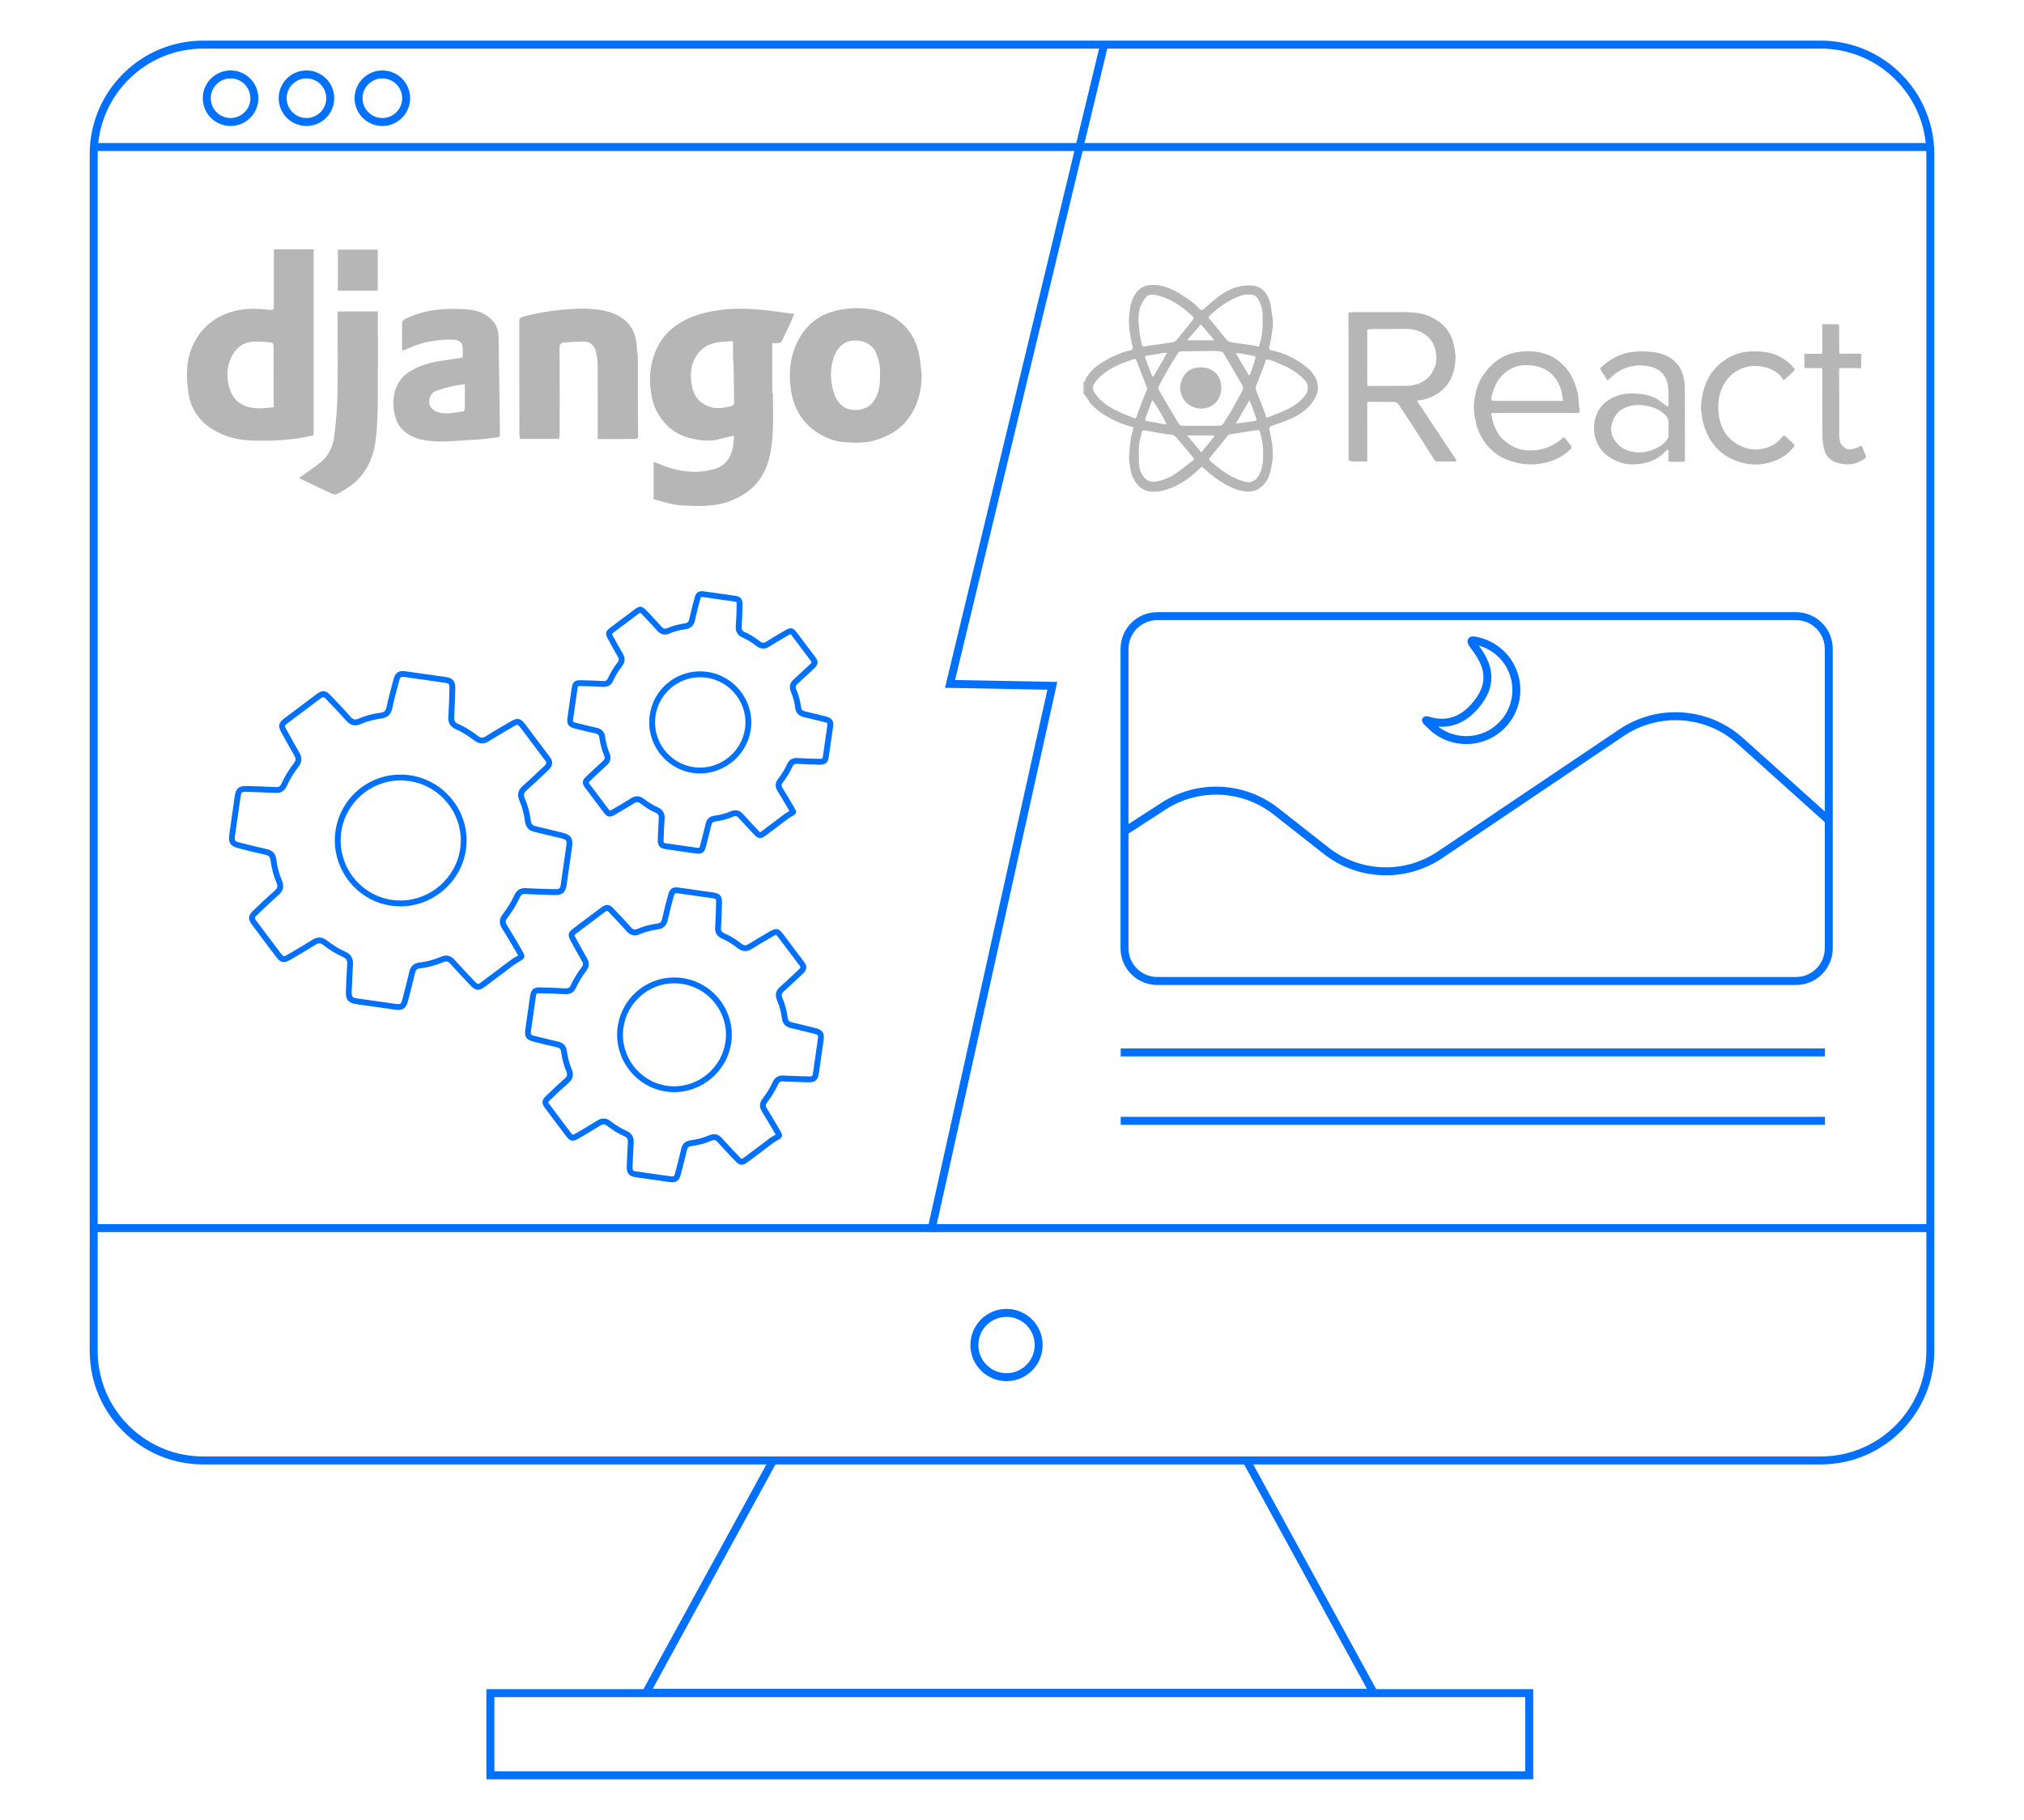 <?xml version="1.0" encoding="utf-8"?>
<!-- Generator: Adobe Illustrator 27.7.0, SVG Export Plug-In . SVG Version: 6.00 Build 0)  -->
<svg version="1.1" id="Calque_1" xmlns="http://www.w3.org/2000/svg" xmlns:xlink="http://www.w3.org/1999/xlink" x="0px" y="0px"
	 viewBox="0 0 381.513 343.036" style="enable-background:new 0 0 381.513 343.036;" xml:space="preserve">
<style type="text/css">
	.st0{fill:none;stroke:#0070FF;stroke-width:2;stroke-miterlimit:10;}
	.st1{fill:none;stroke:#0070FF;stroke-miterlimit:10;}
	.st2{fill:none;stroke:#0070FF;stroke-width:0.6;stroke-miterlimit:10;}
	.st3{fill:none;stroke:#0070FF;stroke-width:1.5;stroke-miterlimit:10;}
	.st4{fill:none;stroke:#B3B3B3;stroke-width:1.5;stroke-linejoin:round;stroke-miterlimit:10;}
	.st5{fill:none;stroke:#B3B3B3;stroke-width:1.5;stroke-linecap:round;stroke-linejoin:round;stroke-miterlimit:10;}
	.st6{fill:#0070FF;}
	.st7{fill:none;stroke:#0070FF;stroke-width:1.5;stroke-linejoin:round;stroke-miterlimit:10;}
	.st8{fill:none;stroke:#0070FF;stroke-width:1.5;stroke-linecap:round;stroke-linejoin:round;stroke-miterlimit:10;}
	.st9{fill:#B6B6B7;}
	.st10{fill:#B3B3B3;}
	.st11{fill:none;}
	.st12{fill:none;stroke:#092D1F;stroke-width:0;stroke-linecap:round;stroke-linejoin:round;}
</style>
<g>
	<g>
		<path class="st3" d="M343.199,275.285H38.314c-6.518,0-12.331-3.019-16.117-7.735c-2.84-3.538-4.539-8.031-4.539-12.921V29.064
			c0-5.811,2.399-11.061,6.261-14.814c3.72-3.616,8.798-5.842,14.395-5.842h304.885c5.101,0,9.771,1.849,13.374,4.914
			c4.455,3.789,7.282,9.436,7.282,15.742v225.565c0,5.495-2.146,10.489-5.645,14.189C354.445,272.8,349.112,275.285,343.199,275.285
			z"/>
		<polyline class="st3" points="234.961,275.285 258.922,319.076 201.085,319.076 179.602,319.076 121.765,319.076 145.726,275.285 
					"/>
		<rect x="92.433" y="319.145" class="st3" width="195.82" height="15.483"/>
		<line class="st3" x1="17.658" y1="231.494" x2="363.752" y2="231.494"/>
		<line class="st3" x1="17.658" y1="27.709" x2="363.752" y2="27.709"/>
		<circle class="st3" cx="189.724" cy="253.527" r="6.059"/>
		<circle class="st3" cx="43.46" cy="18.513" r="4.485"/>
		<circle class="st3" cx="57.766" cy="18.513" r="4.485"/>
		<circle class="st3" cx="72.072" cy="18.513" r="4.485"/>
		<polyline class="st3" points="208.002,8.913 179.074,128.913 198.359,129.271 175.502,232.128 		"/>
		<g>
			<path class="st3" d="M338.543,184.906H218.134c-3.407,0-6.169-2.762-6.169-6.169v-56.428c0-3.407,2.762-6.169,6.169-6.169
				h120.409c3.407,0,6.169,2.762,6.169,6.169v56.428C344.712,182.144,341.95,184.906,338.543,184.906z"/>
			<line class="st3" x1="211.247" y1="198.372" x2="343.994" y2="198.372"/>
			<line class="st3" x1="211.247" y1="211.266" x2="343.994" y2="211.266"/>
		</g>
		<path class="st3" d="M278.924,131.916c4.725-6.799-3.909-11.685-0.921-11.167c1.793,0.311,3.516,1.142,4.926,2.498
			c3.762,3.616,3.879,9.597,0.263,13.358c-3.616,3.762-9.597,3.879-13.358,0.263S273.123,140.264,278.924,131.916z"/>
		<path class="st3" d="M211.965,156.71l7.338-4.748c6.556-4.242,15.083-3.851,21.224,0.973l9.412,7.395
			c6.236,4.9,14.92,5.219,21.499,0.792l34.193-23.01c6.947-4.675,16.182-4.032,22.414,1.56l16.488,14.796"/>
	</g>
	<g>
		<path class="st11" d="M138.3,69.849c-0.044-0.915-0.087-1.83-0.131-2.745c0-0.9,0-1.8,0-2.812
			c-1.099,0.086-2.087,0.072-3.035,0.259c-1.435,0.282-2.708,0.917-3.612,2.146c-1.422,1.933-1.523,4.098-1.041,6.32
			c0.239,1.1,0.752,2.091,1.706,2.823c1.796,1.378,3.719,1.264,5.737,0.666c0.491-0.146,0.451-0.443,0.447-0.789
			C138.348,73.762,138.324,71.806,138.3,69.849z"/>
		<path class="st11" d="M51.177,64.56c-1.167-0.095-2.346-0.239-3.507-0.156c-1.766,0.125-3.086,1.058-3.924,2.637
			c-0.945,1.78-1.084,3.686-0.637,5.591c0.358,1.529,1.079,2.889,2.612,3.659c1.89,0.949,3.833,0.683,5.863,0.479
			c0-4.001,0.006-7.841-0.017-11.681C51.564,64.904,51.326,64.572,51.177,64.56z"/>
		<path class="st11" d="M165.075,66.395c-0.888-2.046-3.608-2.586-5.272-1.991c-1.617,0.578-2.372,1.923-2.796,3.46
			c-0.568,2.058-0.491,4.12,0.162,6.161c0.773,2.416,2.593,3.747,5.26,3.106c0.984-0.237,1.727-0.737,2.278-1.543
			c1.012-1.48,1.232-3.158,1.153-5.03C165.98,69.186,165.676,67.779,165.075,66.395z"/>
		<path class="st11" d="M85.366,72.765c-1.126,0.275-2.265,0.553-3.335,0.986c-0.826,0.334-1.271,1.52-1.093,2.368
			c0.17,0.812,0.912,1.414,1.811,1.639c1.548,0.387,3.041-0.01,4.548-0.223c0.124-0.017,0.313-0.234,0.315-0.36
			c0.022-1.55,0.014-3.1,0.014-4.745C86.813,72.546,86.074,72.592,85.366,72.765z"/>
		<path class="st12" d="M24.053,96.919c-0.008-0.161-0.016-0.323-0.025-0.484"/>
		<path class="st9" d="M149.7,59.181c-2.612-0.325-5.036-0.742-7.478-0.9c-3.082-0.2-6.188-0.094-9.198,0.644
			c-4.947,1.212-8.718,3.844-10.053,9.084c-0.444,1.745-0.561,3.51-0.347,5.332c0.18,1.537,0.512,3.012,1.245,4.333
			c1.427,2.569,3.536,4.338,6.487,4.982c1.767,0.386,3.522,0.635,5.31,0.104c0.847-0.252,1.719-0.418,2.69-0.648
			c-0.071,0.761-0.077,1.508-0.22,2.228c-0.395,1.991-1.42,3.467-3.475,4.071c-2.725,0.802-5.439,0.613-8.125-0.122
			c-1.139-0.312-2.223-0.824-3.336-1.246c0,2.302,0,4.609,0,7.065c1.692,0.398,3.377,1.045,5.095,1.145
			c3.346,0.194,6.741,0.339,9.938-1.054c2.883-1.256,5.075-3.183,6.236-6.208c0.833-2.172,1.085-4.436,1.203-6.707
			c0.122-2.355,0.019-4.722,0.014-7.084c-0.04-0.062-0.079-0.123-0.119-0.185c0-3.093,0-6.185,0-9.331
			c0.344,0,0.772,0.032,1.192-0.014c0.2-0.022,0.482-0.141,0.561-0.298c0.62-1.24,1.205-2.497,1.788-3.754
			C149.305,60.189,149.469,59.745,149.7,59.181z M137.924,76.507c-2.018,0.598-3.941,0.712-5.737-0.666
			c-0.954-0.732-1.467-1.723-1.706-2.823c-0.482-2.223-0.381-4.387,1.041-6.32c0.904-1.229,2.177-1.865,3.612-2.146
			c0.948-0.186,1.936-0.173,3.035-0.259c0,1.012,0,1.912,0,2.812c0.044,0.915,0.087,1.83,0.131,2.745
			c0.024,1.956,0.048,3.912,0.071,5.869C138.375,76.064,138.415,76.361,137.924,76.507z"/>
		<path class="st9" d="M59.122,46.995c-2.486,0-4.921,0-7.357,0c-0.048,0.044-0.097,0.088-0.145,0.132
			c-0.002,3.652-0.003,7.304-0.005,10.956c0.001,0.056,0.002,0.112,0.003,0.168l-0.057-0.02c-0.043,0.048-0.087,0.096-0.13,0.144
			c-0.268,0.008-0.54,0.051-0.802,0.017c-2.492-0.322-4.969-0.304-7.37,0.507c-2.96,1-5.198,2.856-6.654,5.673
			c-1.592,3.079-1.564,6.351-1.072,9.601c0.429,2.833,1.965,5.122,4.441,6.701c2.418,1.542,5.1,2.111,7.92,2.188
			c1.021,0.003,2.042,0.005,3.063,0.008c2.747-0.095,5.471-0.363,8.165-1.04C59.122,70.339,59.122,58.685,59.122,46.995z
			 M51.583,76.77c-2.029,0.204-3.973,0.47-5.863-0.479c-1.532-0.77-2.253-2.13-2.612-3.659c-0.447-1.906-0.307-3.811,0.637-5.591
			c0.838-1.579,2.158-2.512,3.924-2.637c1.161-0.082,2.34,0.061,3.507,0.156c0.149,0.012,0.387,0.344,0.389,0.529
			C51.588,68.929,51.583,72.769,51.583,76.77z"/>
		<path class="st9" d="M173.265,66.885c-0.83-4.329-3.707-7.237-7.79-8.302c-2.322-0.606-4.68-0.634-7.077-0.205
			c-3.825,0.685-6.519,2.764-8.165,6.225c-1.407,2.959-1.617,6.123-1.079,9.279c0.462,2.707,1.658,5.114,3.886,6.91
			c1.832,1.476,3.901,2.4,6.217,2.564c2.003,0.142,4.039,0.181,6.005-0.459c2.183-0.711,4.146-1.752,5.617-3.581
			c2.032-2.527,2.841-5.434,2.846-8.65C173.577,69.404,173.504,68.128,173.265,66.885z M164.708,75.586
			c-0.551,0.806-1.294,1.307-2.278,1.543c-2.667,0.641-4.487-0.689-5.26-3.106c-0.653-2.041-0.73-4.103-0.162-6.161
			c0.424-1.536,1.178-2.882,2.796-3.46c1.664-0.594,4.384-0.054,5.272,1.991c0.601,1.384,0.905,2.791,0.786,4.162
			C165.94,72.428,165.72,74.106,164.708,75.586z"/>
		<path class="st9" d="M120.224,67.117c-0.035-0.219-0.07-0.438-0.106-0.657c-0.083-0.841-0.087-1.699-0.264-2.52
			c-0.678-3.158-2.969-4.687-5.865-5.346c-2.653-0.604-5.374-0.442-8.08-0.199c-2.441,0.219-4.835,0.632-7.206,1.26
			c-0.628,0.166-0.821,0.33-0.82,0.952c0.017,7.108,0.01,14.216,0.017,21.324c0,0.253,0.075,0.506,0.115,0.758
			c0.053,0.013,0.106,0.026,0.158,0.039c2.149,0,4.297,0.001,6.446,0.001c0.054-0.001,0.108-0.001,0.162-0.002
			c0.161,0,0.322,0,0.483,0.001c0.058-0.049,0.117-0.098,0.175-0.148c0.018-0.266,0.051-0.532,0.051-0.798
			c0.004-5.394,0.025-10.788-0.016-16.182c-0.006-0.754,0.285-1.011,0.925-1.051c1.165-0.074,2.33-0.158,3.497-0.172
			c1.325-0.016,2.183,0.685,2.455,2.008c0.164,0.798,0.296,1.619,0.301,2.43c0.029,4.32,0.014,8.641,0.014,12.962
			c0,0.311,0,0.622,0,0.986c2.467,0,4.825,0.006,7.182-0.015c0.144-0.001,0.286-0.215,0.429-0.329c0-0.161,0.001-0.323,0.001-0.484
			c-0.009-0.671-0.023-1.341-0.025-2.012C120.242,75.654,120.234,71.386,120.224,67.117z"/>
		<path class="st9" d="M93.977,63.479c-0.022-1.277-0.469-2.413-1.403-3.321c-1.385-1.347-3.176-1.772-4.978-1.877
			c-3.903-0.227-7.758,0.072-11.326,1.91c-0.218,0.112-0.475,0.415-0.479,0.634c-0.031,1.664-0.003,3.328,0.007,4.993
			c0.026,0.102,0.053,0.204,0.079,0.306c0.076-0.046,0.152-0.092,0.228-0.138c0.292-0.108,0.593-0.195,0.875-0.326
			c2.754-1.277,5.658-1.745,8.673-1.623c0.86,0.035,1.54,0.627,1.568,1.38c0.024,0.64,0.005,1.282,0.005,1.971
			c-1.15,0.181-2.253,0.389-3.364,0.523c-2.356,0.283-4.615,0.868-6.649,2.122c-1.072,0.661-1.889,1.579-2.418,2.751
			c-0.819,1.813-0.791,3.652-0.351,5.55c0.328,1.413,1.061,2.477,2.234,3.321c1.637,1.179,3.533,1.433,5.436,1.54
			c1.566,0.087,3.147-0.045,4.718-0.142c2.004-0.124,4.02-0.206,6-0.507c1.479-0.224,1.422,0.189,1.4-1.468
			C94.155,75.212,94.077,69.345,93.977,63.479z M87.611,77.175c-0.002,0.126-0.191,0.343-0.315,0.36
			c-1.507,0.212-3,0.61-4.548,0.223c-0.899-0.225-1.641-0.826-1.811-1.639c-0.178-0.848,0.268-2.034,1.093-2.368
			c1.07-0.433,2.209-0.71,3.335-0.986c0.708-0.173,1.448-0.22,2.259-0.336C87.625,74.074,87.633,75.625,87.611,77.175z"/>
		<path class="st9" d="M71.225,58.706c-2.541,0-5.003,0-7.593,0c0,0.276,0,0.512,0,0.748c0.001,4.94,0.068,9.881-0.023,14.819
			c-0.049,2.646-0.268,5.3-0.603,7.926c-0.235,1.837-0.956,3.59-2.427,4.821c-1.315,1.1-2.77,2.032-4.196,3.062
			c-0.022-0.016,0.1,0.099,0.245,0.169c1.959,0.936,3.915,1.877,5.888,2.782c0.287,0.132,0.73,0.225,0.977,0.097
			c1.872-0.97,3.621-2.096,4.913-3.838c1.607-2.166,2.271-4.652,2.515-7.258c0.196-2.094,0.276-4.205,0.291-6.309
			c0.039-5.396,0.013-10.792,0.013-16.188C71.225,59.274,71.225,59.013,71.225,58.706z"/>
		<path class="st9" d="M71.201,54.666c0-2.54,0-5.08,0-7.61c-2.568,0-5.045,0-7.511,0c0,2.601,0,5.138,0,7.72
			c2.496,0,4.935,0,7.375,0C71.11,54.739,71.156,54.702,71.201,54.666z"/>
		<path class="st12" d="M50.957,83.07c-1.021-0.003-2.042-0.005-3.063-0.008"/>
		<path class="st12" d="M120.119,66.46c0.035,0.219,0.07,0.438,0.106,0.657"/>
		<path class="st12" d="M120.277,82.419c0-0.161,0.001-0.323,0.001-0.484"/>
		<path class="st12" d="M51.431,58.374c0.043-0.048,0.087-0.096,0.13-0.144"/>
		<path class="st12" d="M71.201,54.666c-0.046,0.037-0.091,0.073-0.137,0.11"/>
		<path class="st12" d="M145.566,74.015c0.04,0.062,0.079,0.123,0.119,0.185"/>
		<path class="st12" d="M51.619,47.127c0.048-0.044,0.097-0.088,0.145-0.132"/>
		<path class="st12" d="M98.175,82.728c-0.053-0.013-0.106-0.026-0.158-0.039"/>
		<path class="st12" d="M104.783,82.727c-0.054,0.001-0.108,0.001-0.162,0.002"/>
		<path class="st12" d="M105.441,82.58c-0.058,0.049-0.117,0.098-0.175,0.148"/>
	</g>
	<g>
		<path class="st9" d="M204.506,71.96c0.107-0.759,0.627-1.288,1.079-1.834c0.777-0.938,1.77-1.623,2.826-2.218
			c1.448-0.817,2.957-1.481,4.587-1.851c0.518-0.118,0.591-0.294,0.461-0.87c-0.402-1.784-0.771-3.583-0.629-5.42
			c0.127-1.638,0.321-3.285,1.389-4.655c0.698-0.895,1.595-1.343,2.747-1.399c2.088-0.101,3.878,0.695,5.591,1.742
			c1.283,0.784,2.515,1.643,3.541,2.76c0.282,0.307,0.515,0.277,0.827,0.006c0.964-0.837,1.913-1.7,2.946-2.445
			c1.365-0.986,2.89-1.749,4.571-1.929c2.45-0.261,4.194,0.37,4.965,3.223c0.25,0.926,0.295,1.906,0.468,2.855
			c0.235,1.281-0.114,2.516-0.264,3.765c-0.069,0.576-0.229,1.142-0.359,1.711c-0.091,0.397,0.111,0.578,0.458,0.647
			c2.482,0.497,4.67,1.624,6.62,3.198c1.259,1.016,2.125,2.326,2.089,4.016c-0.012,0.576-0.23,1.193-0.507,1.711
			c-0.994,1.862-2.617,3.065-4.488,3.912c-1.272,0.576-2.621,0.982-3.926,1.49c-0.12,0.047-0.256,0.296-0.235,0.427
			c0.13,0.809,0.31,1.61,0.457,2.416c0.066,0.36,0.103,0.727,0.137,1.092c0.098,1.057,0.114,2.112-0.11,3.157
			c-0.134,0.625-0.228,1.263-0.419,1.871c-0.556,1.772-1.989,3.443-4.202,3.319c-1.151-0.064-2.267-0.391-3.325-0.928
			c-1.766-0.896-3.358-2.02-4.795-3.373c-0.476-0.448-0.463-0.437-0.95,0.038c-1.754,1.71-3.721,3.099-6.076,3.852
			c-0.98,0.313-1.991,0.524-3.035,0.429c-1.126-0.102-2.027-0.652-2.705-1.52c-0.791-1.012-1.15-2.203-1.254-3.479
			c-0.04-0.496-0.196-0.994-0.168-1.483c0.1-1.702,0.218-3.405,0.722-5.052c0.059-0.193,0.064-0.403,0.093-0.601
			c-0.555-0.163-1.081-0.289-1.586-0.472c-2.299-0.833-4.445-1.944-6.192-3.689c-0.464-0.463-0.771-1.081-1.159-1.622
			c-0.143-0.199-0.31-0.381-0.465-0.571c0-0.06,0-0.119,0-0.179c0.037-0.077,0.074-0.154,0.11-0.231
			c0.05-0.101,0.1-0.202,0.15-0.302c-0.006-0.303-0.011-0.606-0.017-0.909C204.485,72.362,204.496,72.161,204.506,71.96z
			 M226.275,80.26c1.146,0,2.291,0.001,3.437,0c0.426,0,0.748-0.132,0.979-0.546c0.389-0.7,0.868-1.35,1.266-2.046
			c0.766-1.341,1.519-2.69,2.235-4.058c0.125-0.239,0.158-0.656,0.033-0.877c-1.179-2.079-2.397-4.135-3.62-6.189
			c-0.085-0.142-0.287-0.281-0.448-0.299c-0.557-0.063-1.12-0.1-1.681-0.096c-1.989,0.014-3.978,0.045-5.966,0.088
			c-0.144,0.003-0.335,0.129-0.419,0.255c-1.386,2.086-2.597,4.274-3.758,6.491c-0.049,0.093-0.045,0.262,0.008,0.353
			c1.293,2.22,2.59,4.437,3.91,6.641c0.089,0.149,0.357,0.267,0.544,0.271C223.954,80.272,225.115,80.26,226.275,80.26z
			 M214.015,78.875c0.065-0.089,0.114-0.147,0.152-0.211c0.044-0.076,0.087-0.155,0.117-0.237c0.593-1.651,1.123-3.326,1.919-4.899
			c0.079-0.156,0.003-0.426-0.07-0.617c-0.624-1.628-1.275-3.245-1.89-4.877c-0.121-0.32-0.255-0.437-0.582-0.326
			c-1.958,0.665-3.896,1.385-5.558,2.654c-0.584,0.446-1.123,0.982-1.575,1.561c-0.653,0.839-0.773,1.302-0.013,2.387
			c1.159,1.655,2.87,2.599,4.639,3.432C212.058,78.17,213.015,78.484,214.015,78.875z M214.602,60.587
			c0.089,0.864,0.158,1.73,0.273,2.59c0.083,0.62,0.215,1.236,0.359,1.846c0.03,0.126,0.211,0.303,0.326,0.305
			c0.258,0.005,0.515-0.097,0.776-0.135c1.541-0.222,3.084-0.428,4.623-0.666c0.26-0.04,0.578-0.147,0.735-0.335
			c0.981-1.172,1.922-2.379,2.881-3.57c0.563-0.699,0.569-0.697-0.085-1.293c-1.878-1.713-3.951-3.104-6.465-3.677
			c-0.644-0.147-1.418-0.259-1.942,0.302c-0.422,0.453-0.79,1.005-1.02,1.578C214.675,58.497,214.581,59.534,214.602,60.587z
			 M217.54,90.8c1.255-0.136,2.62-0.581,3.826-1.375c1.163-0.766,2.239-1.663,3.346-2.511c0.451-0.345,0.43-0.394,0.058-0.835
			c-1.016-1.201-2.008-2.424-3.035-3.615c-0.197-0.228-0.492-0.41-0.778-0.511c-0.28-0.098-0.61-0.045-0.911-0.094
			c-1.436-0.234-2.874-0.455-4.3-0.741c-0.343-0.069-0.458,0.07-0.51,0.288c-0.204,0.852-0.461,1.706-0.531,2.572
			c-0.09,1.114-0.033,2.241-0.013,3.362c0.014,0.787,0.231,1.537,0.651,2.2C215.8,90.265,216.401,90.822,217.54,90.8z
			 M237.995,60.604c0-0.446,0.012-0.893-0.002-1.339c-0.034-1.019-0.314-1.971-0.825-2.851c-0.28-0.483-0.703-0.855-1.259-0.881
			c-0.625-0.029-1.294-0.033-1.878,0.155c-2.348,0.758-4.298,2.174-6.057,3.872c-0.169,0.163-0.201,0.295-0.013,0.518
			c1.05,1.25,2.085,2.514,3.098,3.795c0.314,0.397,0.677,0.601,1.171,0.667c1.448,0.194,2.893,0.414,4.338,0.63
			c0.243,0.036,0.524,0.206,0.707,0.127c0.137-0.059,0.141-0.42,0.213-0.643C237.909,63.336,238.06,61.984,237.995,60.604z
			 M238.085,85.601c0.039-1.349-0.179-2.694-0.531-4.024c-0.138-0.522-0.24-0.581-0.777-0.492c-1.638,0.272-3.28,0.517-4.918,0.789
			c-0.157,0.026-0.334,0.136-0.436,0.26c-1.12,1.367-2.218,2.752-3.343,4.115c-0.224,0.271-0.226,0.425,0.042,0.653
			c1.411,1.192,2.854,2.346,4.526,3.149c0.747,0.359,1.549,0.661,2.36,0.812c0.961,0.179,1.795-0.333,2.365-1.434
			C237.994,88.231,238.119,86.949,238.085,85.601z M238.716,78.706c0.187-0.044,0.32-0.059,0.44-0.107
			c1.168-0.469,2.363-0.882,3.491-1.433c1.246-0.608,2.387-1.397,3.266-2.507c0.803-1.015,0.84-2.222-0.075-3.135
			c-0.719-0.717-1.538-1.374-2.414-1.882c-1.088-0.631-2.269-1.108-3.433-1.598c-0.442-0.186-0.946-0.225-1.346-0.315
			c-0.161,0.492-0.269,0.871-0.409,1.238c-0.473,1.242-0.945,2.485-1.447,3.716c-0.134,0.329-0.144,0.593-0.007,0.929
			c0.505,1.232,0.974,2.48,1.448,3.725C238.402,77.783,238.551,78.238,238.716,78.706z M217.257,70.976
			c0.056-0.004,0.113-0.009,0.169-0.013c0.851-1.465,1.702-2.93,2.58-4.442c-0.219-0.013-0.34-0.041-0.454-0.023
			c-1.158,0.181-2.315,0.361-3.469,0.564c-0.199,0.035-0.294,0.176-0.192,0.433c0.307,0.776,0.567,1.57,0.864,2.349
			C216.901,70.229,217.088,70.599,217.257,70.976z M217.176,75.441c-0.429,1.164-0.838,2.306-1.276,3.435
			c-0.117,0.302-0.001,0.436,0.246,0.482c1.232,0.231,2.467,0.445,3.701,0.665C219.898,79.691,217.589,75.702,217.176,75.441z
			 M223.766,82.074c0.912,1.089,1.753,2.094,2.671,3.19c0.862-1.057,1.689-2.071,2.516-3.084c-0.032-0.035-0.065-0.07-0.097-0.105
			C227.206,82.074,225.557,82.074,223.766,82.074z M235.507,75.437c-0.881,1.516-1.708,2.939-2.536,4.365
			c0.043,0.003,0.089,0.013,0.131,0.007c1.154-0.152,2.309-0.294,3.46-0.467c0.309-0.046,0.318-0.274,0.214-0.548
			c-0.24-0.632-0.44-1.28-0.676-1.914C235.93,76.421,235.729,75.974,235.507,75.437z M223.742,64.147c1.754,0,3.432,0,5.194,0
			c-0.874-1.019-1.696-1.977-2.569-2.995C225.484,62.16,224.635,63.128,223.742,64.147z M235.4,70.764
			c0.08-0.072,0.207-0.132,0.242-0.227c0.242-0.656,0.47-1.317,0.692-1.98c0.124-0.37,0.245-0.743,0.325-1.123
			c0.018-0.088-0.122-0.288-0.216-0.308c-0.84-0.181-1.683-0.345-2.531-0.487c-0.322-0.054-0.656-0.038-0.974-0.054
			C233.769,67.994,234.57,69.354,235.4,70.764z"/>
		<path class="st9" d="M204.506,71.96c-0.011,0.201-0.021,0.402-0.032,0.604c-0.047,0.002-0.095,0.004-0.142,0.006
			c-0.034-0.147-0.068-0.293-0.102-0.44c0-0.06,0-0.119,0-0.179C204.323,71.954,204.414,71.957,204.506,71.96z"/>
		<path class="st9" d="M204.231,72.13c0.034,0.147,0.068,0.293,0.102,0.44c-0.003,0.213-0.006,0.427-0.009,0.64
			c-0.003,0.082-0.006,0.165-0.009,0.247c-0.027,0.012-0.055,0.016-0.084,0.013C204.231,73.024,204.231,72.577,204.231,72.13z"/>
		<path class="st9" d="M204.231,73.47c0.029,0.003,0.057-0.001,0.084-0.013c0.009,0.106,0.018,0.212,0.027,0.318
			c-0.037,0.077-0.074,0.154-0.11,0.231C204.231,73.828,204.231,73.649,204.231,73.47z"/>
		<path class="st9" d="M273.274,86.988c-0.266-0.001-0.533-0.001-0.799-0.002c-0.032,0-0.064-0.001-0.096-0.001
			c-0.296,0-0.592,0-0.888,0c-0.269-0.004-0.537-0.008-0.806-0.012c-0.107-0.1-0.241-0.184-0.318-0.303
			c-1.076-1.683-2.134-3.378-3.217-5.057c-1.18-1.829-2.376-3.649-3.584-5.46c-0.115-0.172-0.365-0.252-0.553-0.375
			c-0.037-0.003-0.074-0.007-0.111-0.01c-1.686-0.006-3.372-0.012-5.057-0.019c-0.03,0.019-0.06,0.038-0.09,0.058l-0.012-0.008
			c-0.012,0.087-0.025,0.175-0.037,0.262c0.002,0.119,0.004,0.238,0.006,0.357c-0.01,0.009-0.029,0.02-0.028,0.026
			c0.005,0.023,0.017,0.044,0.027,0.066c0.005,3.059,0.01,6.119,0.015,9.178c0.001,0.415-0.004,0.83-0.006,1.246
			c-0.055,0.019-0.11,0.038-0.165,0.057c-0.118-0.003-0.237-0.006-0.355-0.01c-0.12,0-0.24,0-0.361,0
			c-0.624,0.001-1.248,0.002-1.871,0.003c-0.061-0.001-0.122-0.002-0.183-0.003c-0.19-0.06-0.38-0.12-0.57-0.18
			c-0.006-0.041-0.011-0.083-0.017-0.124c-0.001-0.446-0.002-0.892-0.002-1.337c-0.005-8.688-0.01-17.377-0.015-26.065
			c0.018-0.125,0.037-0.25,0.055-0.375c0.211-0.002,0.422-0.004,0.634-0.006c3.696,0.002,7.392,0.003,11.087,0.005
			c1.689,0.009,3.272,0.475,4.691,1.343c1.528,0.934,2.653,2.241,3.185,4.02c0.351,1.174,0.575,2.358,0.509,3.571
			c-0.17,3.099-1.458,5.529-4.36,6.906c-0.784,0.372-1.612,0.649-2.495,0.704c-0.119,0.007-0.235,0.077-0.397,0.133
			c2.515,3.77,4.998,7.493,7.524,11.28c-0.231,0.078-0.363,0.122-0.495,0.166C273.835,87.01,273.555,86.999,273.274,86.988z
			 M257.717,72.13c0.017,0.203,0.035,0.407,0.052,0.61c2.608-0.002,5.216-0.004,7.825-0.005c0.029-0.002,0.059-0.003,0.088-0.005
			c0.415-0.081,0.838-0.131,1.242-0.249c1.827-0.534,3.003-1.736,3.611-3.532c0.252-0.744,0.257-1.478,0.163-2.249
			c-0.146-1.202-0.567-2.259-1.43-3.112c-1.062-1.05-2.372-1.522-3.848-1.572c-0.033-0.002-0.066-0.004-0.099-0.006
			c-2.246,0.002-4.492,0-6.738,0.011c-0.287,0.001-0.574,0.067-0.86,0.102c-0.009,0.059-0.018,0.118-0.027,0.177
			c0.009,0.103,0.025,0.207,0.025,0.31C257.72,65.784,257.718,68.957,257.717,72.13z"/>
		<path class="st9" d="M281.067,77.85c0.184,0.825,0.245,1.628,0.547,2.326c0.447,1.03,0.98,2.056,1.863,2.8
			c1.097,0.924,2.301,1.65,3.772,1.842c2.834,0.37,5.282-0.459,7.411-2.323c0.033-0.029,0.073-0.05,0.135-0.091
			c0.071,0.059,0.16,0.112,0.22,0.188c0.359,0.455,0.708,0.918,1.065,1.374c0.204,0.261,0.219,0.478-0.046,0.731
			c-1.577,1.51-3.497,2.353-5.605,2.694c-1.865,0.302-3.729,0.138-5.562-0.438c-2.997-0.943-4.994-2.951-6.207-5.76
			c-0.393-0.911-0.534-1.94-0.721-2.928c-0.238-1.258-0.114-2.512,0.121-3.769c0.464-2.476,1.702-4.49,3.586-6.113
			c1.153-0.993,2.499-1.633,3.999-1.936c2.081-0.42,4.128-0.318,6.122,0.432c1.607,0.605,2.849,1.729,3.855,3.062
			c0.573,0.761,0.943,1.697,1.297,2.596c0.403,1.025,0.636,2.105,0.659,3.223c0.01,0.481,0.103,0.961,0.171,1.439
			c0.081,0.564,0.015,0.646-0.567,0.646c-5.046,0.001-10.092,0.003-15.138,0.004C281.752,77.85,281.458,77.85,281.067,77.85z
			 M282.485,75.566c4.007,0,8.014,0,12.156,0c-0.141-0.78-0.19-1.476-0.398-2.12c-0.539-1.664-1.488-3.039-3.083-3.869
			c-0.797-0.414-1.645-0.611-2.555-0.705c-1.511-0.156-2.913,0.055-4.196,0.856c-2.006,1.252-2.889,3.219-3.344,5.433
			c-0.022,0.108,0.102,0.246,0.157,0.37c0.301,0.007,0.602,0.015,0.903,0.022c0.084,0.003,0.167,0.006,0.251,0.008
			C282.412,75.564,282.448,75.565,282.485,75.566z"/>
		<path class="st9" d="M314.506,75.509c-0.001-0.078-0.001-0.157-0.002-0.235c0.007-0.013,0.021-0.028,0.018-0.039
			c-0.005-0.028-0.018-0.054-0.028-0.081c-0.001-0.079-0.002-0.158-0.003-0.238c0-0.04,0-0.081,0-0.121c0-0.079,0-0.159,0-0.238
			c0.002-0.04,0.004-0.08,0.006-0.12c0-0.078,0-0.156,0-0.234c-0.002-0.04-0.004-0.08-0.006-0.121
			c-0.001-0.08-0.002-0.159-0.003-0.239c-0.002-0.04-0.003-0.079-0.004-0.119c-0.015-1.021-0.193-1.998-0.76-2.873
			c-0.553-0.853-1.366-1.383-2.308-1.644c-2.355-0.654-4.603-0.352-6.655,1.008c-0.577,0.382-1.061,0.905-1.589,1.362
			c-0.043,0.038-0.096,0.064-0.188,0.125c-0.172-0.282-0.332-0.556-0.504-0.822c-0.258-0.399-0.538-0.786-0.777-1.195
			c-0.054-0.093-0.035-0.315,0.038-0.384c1.561-1.476,3.349-2.537,5.494-2.902c1.276-0.217,2.557-0.21,3.849-0.091
			c1.267,0.117,2.489,0.377,3.57,1.043c0.953,0.587,1.73,1.36,2.226,2.421c0.515,1.101,0.69,2.25,0.697,3.428
			c0.026,4.481,0.019,8.963,0.023,13.444c0,0.074-0.017,0.147-0.026,0.221c-0.025,0.033-0.05,0.066-0.075,0.099
			c-0.107,0.029-0.214,0.082-0.321,0.083c-0.773,0.007-1.547,0.007-2.32,0c-0.11-0.001-0.219-0.049-0.328-0.074
			c-0.019-0.125-0.037-0.25-0.056-0.375c0.006-0.085,0.011-0.17,0.017-0.254c-0.001-0.065-0.003-0.13-0.004-0.195
			c0-0.054-0.001-0.107-0.001-0.161c0-0.036,0-0.072,0-0.108c-0.001-0.084-0.002-0.167-0.003-0.251
			c-0.001-0.065-0.001-0.129-0.002-0.194c0-0.055,0-0.11-0.001-0.165c0.009-0.091,0.019-0.183,0.028-0.274
			c-0.093-0.363-0.266-0.173-0.408-0.05c-0.324,0.282-0.626,0.592-0.96,0.861c-1.326,1.065-2.87,1.571-4.544,1.685
			c-1.034,0.07-2.086,0.06-3.073-0.279c-1.984-0.682-3.623-1.779-4.505-3.813c-0.608-1.404-0.688-2.857-0.378-4.281
			c0.392-1.799,1.479-3.18,3.137-4.06c1.087-0.577,2.229-0.869,3.476-0.89c1.691-0.029,3.334,0.126,4.85,0.913
			c0.609,0.316,1.141,0.784,1.705,1.187c0.156,0.111,0.301,0.238,0.451,0.358c0.039,0.012,0.077,0.024,0.116,0.036
			c0.048-0.107,0.097-0.214,0.145-0.321c-0.004-0.068-0.009-0.136-0.013-0.204c-0.001-0.168-0.003-0.336-0.004-0.504
			C314.505,75.591,314.505,75.55,314.506,75.509z M314.495,81.949c0.001-0.083,0.001-0.167,0.002-0.25
			c0.008-0.011,0.025-0.023,0.023-0.033c-0.004-0.026-0.015-0.05-0.023-0.075c0-0.083,0-0.166,0-0.249
			c0.008-0.011,0.025-0.023,0.023-0.033c-0.003-0.026-0.014-0.05-0.022-0.075c0-0.084,0-0.167,0.001-0.251
			c0.002-0.04,0.005-0.08,0.007-0.12c0-0.074,0-0.148,0-0.222c0.007-0.013,0.021-0.027,0.019-0.039
			c-0.005-0.028-0.017-0.054-0.026-0.081c-0.001-0.084-0.001-0.167-0.001-0.251c0.008-0.011,0.024-0.024,0.023-0.034
			c-0.005-0.026-0.017-0.05-0.026-0.074c-0.001-0.083-0.002-0.166-0.003-0.249c0.009-0.011,0.026-0.024,0.025-0.033
			c-0.005-0.026-0.018-0.05-0.028-0.075c-0.001-0.084-0.002-0.168-0.003-0.252c-0.007-0.152-0.014-0.305-0.022-0.457
			c-0.137-0.24-0.232-0.519-0.417-0.714c-1.142-1.201-2.561-1.788-4.203-1.979c-1.442-0.168-2.771-0.011-4.055,0.714
			c-1.631,0.921-2.764,3.587-1.652,5.53c0.966,1.686,2.424,2.414,4.226,2.603c1.238,0.13,2.449-0.158,3.586-0.644
			c1.037-0.444,1.937-1.094,2.514-2.107c0.007-0.093,0.015-0.185,0.022-0.278c0.003-0.054,0.006-0.109,0.009-0.163
			c0.009-0.011,0.027-0.022,0.026-0.032C314.514,81.999,314.503,81.974,314.495,81.949z"/>
		<path class="st9" d="M336.211,71.719c-0.604-1.129-1.564-1.802-2.666-2.238c-0.659-0.26-1.388-0.391-2.098-0.464
			c-1.416-0.147-2.756,0.139-4,0.869c-1.36,0.798-2.298,1.939-2.907,3.379c-0.632,1.494-0.759,3.073-0.595,4.642
			c0.275,2.63,1.458,4.769,3.886,6.015c1.092,0.56,2.296,0.901,3.545,0.793c1.844-0.159,3.428-0.887,4.583-2.39
			c0.199-0.259,0.379-0.256,0.588-0.07c0.522,0.465,1.04,0.935,1.547,1.417c0.232,0.22,0.143,0.44-0.038,0.664
			c-1.214,1.501-2.8,2.4-4.641,2.89c-1.846,0.492-3.715,0.427-5.503-0.13c-2.209-0.688-4.071-1.944-5.367-3.947
			c-0.927-1.433-1.491-2.986-1.744-4.662c-0.081-0.535-0.197-1.079-0.175-1.614c0.164-3.939,1.528-7.259,5.058-9.37
			c1.388-0.83,2.933-1.232,4.559-1.271c1.244-0.03,2.486,0.021,3.686,0.371c1.698,0.494,3.102,1.459,4.243,2.806
			c0.172,0.202,0.171,0.371-0.082,0.583C337.457,70.522,336.87,71.107,336.211,71.719z"/>
		<path class="st9" d="M340.129,68.548c-0.002-0.054-0.004-0.109-0.005-0.163c-0.001-0.065-0.003-0.13-0.004-0.194
			c-0.001-0.054-0.002-0.109-0.003-0.163c0-0.065,0-0.129,0.001-0.194c0-0.144,0.001-0.287,0.001-0.431
			c-0.001-0.035-0.002-0.07-0.002-0.105c-0.002-0.085-0.004-0.169-0.007-0.254c0.009-0.01,0.027-0.024,0.025-0.031
			c-0.007-0.024-0.022-0.046-0.033-0.069c-0.068-0.283,0.109-0.267,0.303-0.266c0.863,0.006,1.727,0.001,2.59,0
			c0.145,0,0.291,0,0.499,0c0-0.894,0.001-1.753,0-2.611c-0.002-0.789-0.012-1.578-0.008-2.367c0.003-0.627-0.16-0.641,0.611-0.582
			c0.333,0,0.667,0,1,0.001c0.082-0.001,0.164-0.002,0.246-0.003c0.038-0.001,0.076-0.002,0.115-0.003
			c0.231,0.003,0.462,0.006,0.693,0.009c0.092,0.01,0.185,0.019,0.277,0.029c0.081,0.059,0.161,0.117,0.242,0.176
			c0.003,1.577,0.007,3.154,0.01,4.73c0.017,0.203,0.035,0.407,0.052,0.61c1.148-0.004,2.296-0.007,3.444-0.011
			c0.032-0.002,0.064-0.004,0.096-0.005c0.154,0.008,0.308,0.016,0.462,0.024c0.025,0.028,0.05,0.056,0.076,0.084
			c0.005,0.758,0.016,1.515,0.014,2.273c-0.001,0.411-0.13,0.471-0.73,0.365c-0.032-0.001-0.064-0.001-0.096-0.002
			c-0.087,0-0.174-0.001-0.262-0.001c-0.032-0.001-0.064-0.001-0.096-0.002c-0.087-0.001-0.174-0.002-0.261-0.004
			c-0.032,0-0.064,0-0.096-0.001c-0.087,0-0.174,0-0.261,0c-0.032,0-0.064,0-0.096,0c-0.087,0-0.174,0-0.261,0
			c-0.032,0-0.064,0-0.096,0c-0.087,0-0.174,0-0.261,0c-0.032,0-0.064,0-0.096,0c-0.087,0-0.174,0-0.261,0.001
			c-0.032,0-0.064,0-0.096,0c-0.326-0.002-0.652-0.004-0.978-0.006c-0.053,0.027-0.106,0.054-0.16,0.08l-0.025-0.011
			c-0.007,0.06-0.014,0.12-0.021,0.18c0.006,2.848,0.013,5.697,0.016,8.545c0.001,1.32-0.005,2.641-0.008,3.961
			c-0.01,0.009-0.029,0.021-0.028,0.027c0.006,0.023,0.02,0.043,0.03,0.065c0.042,0.637,0.126,1.268,0.585,1.758
			c0.906,0.968,1.373,0.819,2.766,0.423c0.084-0.024,0.162-0.075,0.24-0.118c0.668-0.369,0.655-0.365,0.889,0.309
			c0.144,0.416,0.33,0.819,0.508,1.223c0.118,0.268,0.074,0.443-0.183,0.624c-1.707,1.202-3.553,1.387-5.469,0.675
			c-1.053-0.391-1.861-1.147-2.133-2.287c-0.197-0.827-0.365-1.684-0.373-2.529c-0.036-4.136-0.013-8.273-0.012-12.41
			c-0.007-0.149-0.014-0.297-0.021-0.446c-0.023-0.007-0.046-0.012-0.069-0.015c-0.066-0.019-0.133-0.038-0.199-0.057
			c-0.207,0-0.414,0-0.621,0c-0.032,0.001-0.064,0.002-0.095,0.002c-0.087,0.001-0.174,0.001-0.262,0.002c-0.032,0-0.064,0-0.096,0
			c-0.087,0-0.174-0.001-0.262-0.001c-0.032,0-0.064,0-0.096,0c-0.087,0-0.174,0-0.262,0c-0.032,0-0.064,0-0.096,0.001
			c-0.087,0-0.174,0-0.261,0.001c-0.032,0-0.064,0.001-0.096,0.002c-0.267-0.007-0.534-0.015-0.801-0.022
			c-0.036-0.018-0.073-0.036-0.109-0.054c0,0-0.017-0.021-0.017-0.021c-0.01-0.038-0.02-0.077-0.03-0.115
			c0.01-0.144,0.02-0.288,0.029-0.432C340.134,68.677,340.132,68.613,340.129,68.548z"/>
		<path class="st9" d="M265.955,58.897c-3.696-0.002-7.392-0.003-11.087-0.005c0.11-0.025,0.221-0.073,0.331-0.073
			c3.444-0.003,6.888-0.003,10.333,0.002C265.673,58.822,265.814,58.871,265.955,58.897z"/>
		<path class="st9" d="M345.097,61.117c-0.333,0-0.667,0-1-0.001C344.431,61.117,344.764,61.117,345.097,61.117z"/>
		<path class="st9" d="M273.274,86.988c0.281,0.011,0.561,0.022,0.842,0.032C273.836,87.01,273.555,86.999,273.274,86.988z"/>
		<path class="st9" d="M270.684,86.974c0.269,0.004,0.537,0.008,0.806,0.012C271.221,86.982,270.952,86.978,270.684,86.974z"/>
		<path class="st9" d="M346.67,61.325c-0.081-0.059-0.161-0.117-0.242-0.176c0.005-0.025,0.01-0.049,0.014-0.074
			C346.518,61.159,346.594,61.242,346.67,61.325z"/>
		<path class="st9" d="M346.732,66.665c-0.017-0.203-0.035-0.406-0.052-0.61C346.697,66.259,346.714,66.462,346.732,66.665z"/>
		<path class="st9" d="M343.479,69.451c0.007,0.149,0.014,0.298,0.021,0.446C343.492,69.748,343.486,69.6,343.479,69.451z"/>
		<path class="st9" d="M254.234,58.898c-0.018,0.125-0.037,0.25-0.055,0.375C254.198,59.148,254.216,59.023,254.234,58.898z"/>
		<path class="st9" d="M256.838,86.98c0.12,0,0.24,0,0.361,0C257.079,86.98,256.958,86.98,256.838,86.98z"/>
		<path class="st9" d="M314.473,86.597c0.019,0.125,0.037,0.25,0.056,0.375C314.511,86.847,314.492,86.722,314.473,86.597z"/>
		<path class="st9" d="M257.705,76.06c0.012-0.087,0.025-0.175,0.037-0.262C257.73,75.885,257.717,75.973,257.705,76.06z"/>
		<path class="st9" d="M314.509,84.996c-0.009,0.091-0.019,0.183-0.028,0.274C314.49,85.178,314.5,85.087,314.509,84.996z"/>
		<path class="st9" d="M346.443,61.076c-0.005,0.025-0.009,0.049-0.014,0.074c-0.092-0.009-0.185-0.019-0.277-0.028
			C346.248,61.106,346.345,61.091,346.443,61.076z"/>
		<path class="st9" d="M314.508,76.136c0.004,0.068,0.009,0.136,0.013,0.204C314.516,76.272,314.512,76.204,314.508,76.136z"/>
		<path class="st9" d="M257.554,86.99c0.055-0.019,0.11-0.038,0.165-0.057C257.664,86.952,257.609,86.971,257.554,86.99z"/>
		<path class="st9" d="M254.784,86.981c0.061,0.001,0.122,0.002,0.183,0.003C254.906,86.982,254.845,86.982,254.784,86.981z"/>
		<path class="st9" d="M314.487,86.149c0.001,0.065,0.003,0.13,0.004,0.195C314.489,86.278,314.488,86.213,314.487,86.149z"/>
		<path class="st9" d="M346.67,69.629c0.007-0.06,0.014-0.12,0.021-0.18C346.684,69.508,346.677,69.568,346.67,69.629z"/>
		<path class="st9" d="M314.482,85.435c0.001,0.064,0.001,0.129,0.002,0.194C314.483,85.564,314.482,85.499,314.482,85.435z"/>
		<path class="st9" d="M340.129,68.548c0.002,0.065,0.005,0.129,0.007,0.194C340.134,68.677,340.132,68.613,340.129,68.548z"/>
		<path class="st9" d="M340.12,68.191c0.001,0.065,0.003,0.13,0.004,0.194C340.123,68.321,340.121,68.256,340.12,68.191z"/>
		<path class="st9" d="M340.118,67.834c0,0.065,0,0.129-0.001,0.194C340.118,67.963,340.118,67.898,340.118,67.834z"/>
		<path class="st9" d="M343.211,69.379c0.066,0.019,0.133,0.038,0.199,0.057C343.343,69.417,343.277,69.398,343.211,69.379z"/>
		<path class="st9" d="M346.716,69.46c0.053-0.027,0.106-0.054,0.16-0.08C346.823,69.406,346.77,69.433,346.716,69.46z"/>
		<path class="st9" d="M349.283,69.386c0.032,0,0.064,0,0.096,0.001C349.347,69.387,349.315,69.386,349.283,69.386z"/>
		<path class="st9" d="M341.065,69.385c0.032-0.001,0.064-0.001,0.096-0.002C341.129,69.384,341.097,69.385,341.065,69.385z"/>
		<path class="st9" d="M340.117,67.298c0.001,0.035,0.002,0.07,0.002,0.105C340.118,67.368,340.118,67.333,340.117,67.298z"/>
		<path class="st9" d="M340.102,66.943c0.012,0.023,0.026,0.045,0.033,0.069c0.002,0.007-0.016,0.02-0.025,0.031
			C340.108,67.01,340.105,66.977,340.102,66.943z"/>
		<path class="st9" d="M350.81,66.758c-0.025-0.028-0.05-0.056-0.076-0.084C350.759,66.702,350.784,66.73,350.81,66.758z"/>
		<path class="st9" d="M314.506,75.509c-0.001,0.041-0.002,0.082-0.002,0.123C314.505,75.591,314.505,75.55,314.506,75.509z"/>
		<path class="st9" d="M257.754,75.806c0.03-0.019,0.06-0.038,0.09-0.058C257.814,75.768,257.784,75.787,257.754,75.806z"/>
		<path class="st9" d="M262.901,75.767c0.037,0.003,0.074,0.007,0.111,0.01C262.975,75.774,262.938,75.771,262.901,75.767z"/>
		<path class="st9" d="M348.211,69.386c0.032,0,0.064,0,0.096,0C348.275,69.385,348.243,69.386,348.211,69.386z"/>
		<path class="st9" d="M314.492,74.795c0,0.04,0,0.081,0,0.121C314.492,74.875,314.492,74.835,314.492,74.795z"/>
		<path class="st9" d="M350.272,66.649c-0.032,0.002-0.064,0.004-0.096,0.005C350.208,66.653,350.24,66.651,350.272,66.649z"/>
		<path class="st9" d="M257.71,76.509c-0.01-0.022-0.022-0.043-0.027-0.066c-0.001-0.006,0.018-0.018,0.028-0.026
			C257.711,76.448,257.711,76.479,257.71,76.509z"/>
		<path class="st9" d="M314.375,76.661c-0.039-0.012-0.077-0.024-0.116-0.036C314.298,76.637,314.337,76.649,314.375,76.661z"/>
		<path class="st9" d="M347.854,69.386c0.032,0,0.064,0,0.096,0C347.918,69.386,347.886,69.386,347.854,69.386z"/>
		<path class="st9" d="M314.498,74.436c-0.002,0.04-0.004,0.08-0.006,0.12C314.494,74.516,314.496,74.476,314.498,74.436z"/>
		<path class="st9" d="M314.491,74.081c0.002,0.04,0.004,0.08,0.006,0.121C314.495,74.162,314.493,74.121,314.491,74.081z"/>
		<path class="st9" d="M314.484,73.724c0.001,0.04,0.003,0.079,0.004,0.119C314.487,73.803,314.486,73.763,314.484,73.724z"/>
		<path class="st9" d="M346.681,82.227c-0.011-0.021-0.024-0.042-0.03-0.065c-0.002-0.006,0.018-0.018,0.028-0.027
			C346.68,82.166,346.68,82.197,346.681,82.227z"/>
		<path class="st9" d="M348.568,69.386c0.032,0,0.064,0,0.096,0C348.632,69.386,348.6,69.386,348.568,69.386z"/>
		<path class="st9" d="M345.458,61.112c-0.038,0.001-0.076,0.002-0.115,0.003C345.382,61.114,345.42,61.113,345.458,61.112z"/>
		<path class="st9" d="M340.107,69.174c0.01,0.038,0.02,0.077,0.03,0.115C340.127,69.251,340.117,69.213,340.107,69.174z"/>
		<path class="st9" d="M340.155,69.31c0.036,0.018,0.073,0.036,0.109,0.054C340.227,69.346,340.191,69.328,340.155,69.31z"/>
		<path class="st9" d="M314.486,85.879c0,0.036,0,0.072,0,0.108C314.486,85.952,314.486,85.915,314.486,85.879z"/>
		<path class="st9" d="M348.926,69.386c0.032,0,0.064,0,0.096,0C348.99,69.386,348.958,69.386,348.926,69.386z"/>
		<path class="st9" d="M342.495,69.382c0.032-0.001,0.064-0.002,0.095-0.002C342.558,69.38,342.527,69.381,342.495,69.382z"/>
		<path class="st9" d="M254.197,86.676c0.006,0.041,0.011,0.083,0.017,0.124C254.208,86.759,254.203,86.717,254.197,86.676z"/>
		<path class="st9" d="M317.499,86.963c0.025-0.033,0.05-0.066,0.075-0.099C317.549,86.897,317.524,86.93,317.499,86.963z"/>
		<path class="st9" d="M349.997,69.394c0.032,0.001,0.064,0.001,0.096,0.002C350.061,69.395,350.029,69.394,349.997,69.394z"/>
		<path class="st9" d="M342.137,69.384c0.032,0,0.064,0,0.096,0C342.201,69.384,342.169,69.384,342.137,69.384z"/>
		<path class="st9" d="M349.64,69.39c0.032,0.001,0.064,0.001,0.096,0.002C349.704,69.392,349.672,69.391,349.64,69.39z"/>
		<path class="st9" d="M341.78,69.383c0.032,0,0.064,0,0.096,0C341.844,69.383,341.812,69.383,341.78,69.383z"/>
		<path class="st9" d="M272.378,86.985c0.032,0,0.064,0.001,0.096,0.001C272.442,86.986,272.41,86.986,272.378,86.985z"/>
		<path class="st9" d="M341.423,69.383c0.032,0,0.064,0,0.096-0.001C341.487,69.383,341.455,69.383,341.423,69.383z"/>
		<path class="st9" d="M314.495,75.153c0.01,0.027,0.023,0.053,0.028,0.081c0.002,0.012-0.012,0.026-0.018,0.039
			C314.501,75.233,314.498,75.193,314.495,75.153z"/>
		<path class="st9" d="M204.323,73.21c0.003-0.213,0.006-0.427,0.009-0.64c0.047-0.002,0.095-0.004,0.142-0.007
			c0.005,0.303,0.011,0.606,0.017,0.909C204.435,73.385,204.379,73.298,204.323,73.21z"/>
		<path class="st9" d="M204.323,73.21c0.056,0.087,0.112,0.175,0.168,0.262c-0.05,0.101-0.1,0.202-0.15,0.302
			c-0.009-0.106-0.018-0.212-0.027-0.318C204.317,73.375,204.32,73.293,204.323,73.21z"/>
		<path class="st9" d="M257.717,72.13c0.017,0.203,0.034,0.407,0.052,0.61C257.752,72.537,257.735,72.334,257.717,72.13z"/>
		<path class="st9" d="M257.722,62.123c-0.009,0.059-0.018,0.118-0.027,0.177C257.704,62.241,257.713,62.182,257.722,62.123z"/>
		<path class="st9" d="M265.419,62.015c-0.033-0.002-0.066-0.004-0.099-0.006C265.354,62.012,265.386,62.014,265.419,62.015z"/>
		<path class="st9" d="M265.594,72.735c0.029-0.002,0.059-0.003,0.088-0.005C265.652,72.732,265.623,72.733,265.594,72.735z"/>
		<path class="st9" d="M281.222,75.532c0.301,0.007,0.602,0.015,0.903,0.022C281.823,75.547,281.523,75.539,281.222,75.532z"/>
		<path class="st9" d="M282.375,75.562c0.036,0.001,0.073,0.002,0.109,0.004C282.448,75.565,282.412,75.564,282.375,75.562z"/>
		<path class="st9" d="M314.483,79.552c-0.007-0.152-0.014-0.305-0.022-0.457C314.469,79.247,314.476,79.4,314.483,79.552z"/>
		<path class="st9" d="M314.46,82.497c0.007-0.093,0.015-0.185,0.022-0.278C314.475,82.312,314.467,82.405,314.46,82.497z"/>
		<path class="st9" d="M314.49,79.912c-0.001-0.036-0.002-0.072-0.003-0.108c0.01,0.025,0.023,0.049,0.028,0.075
			C314.516,79.888,314.499,79.901,314.49,79.912z"/>
		<path class="st9" d="M314.497,80.269c-0.001-0.036-0.002-0.072-0.004-0.108c0.009,0.025,0.022,0.049,0.026,0.074
			C314.521,80.245,314.505,80.258,314.497,80.269z"/>
		<path class="st9" d="M314.505,80.641c-0.002-0.04-0.004-0.08-0.007-0.12c0.009,0.027,0.021,0.054,0.026,0.081
			C314.526,80.614,314.512,80.628,314.505,80.641z"/>
		<path class="st9" d="M314.498,80.983c0.002-0.04,0.005-0.08,0.007-0.12C314.503,80.903,314.501,80.943,314.498,80.983z"/>
		<path class="st9" d="M314.497,81.342c0-0.036,0.001-0.072,0.001-0.108c0.008,0.025,0.019,0.05,0.023,0.075
			C314.521,81.319,314.505,81.331,314.497,81.342z"/>
		<path class="st9" d="M314.497,81.699c0-0.036,0-0.072,0-0.108c0.008,0.025,0.02,0.049,0.023,0.075
			C314.522,81.676,314.505,81.688,314.497,81.699z"/>
		<path class="st9" d="M314.491,82.056c0.001-0.036,0.003-0.072,0.004-0.108c0.008,0.025,0.019,0.05,0.022,0.076
			C314.518,82.034,314.5,82.046,314.491,82.056z"/>
		<path class="st9" d="M222.451,73.06c0.188-2.439,1.722-3.83,3.875-3.82c2.29,0.011,3.824,1.442,3.886,3.796
			c0.061,2.338-1.658,3.974-3.762,3.979C224.191,77.021,222.477,75.27,222.451,73.06z"/>
	</g>
	<g>
		<g>
			<g>
				<path class="st6" d="M75.933,127.588c0.111,0,0.239,0.01,0.382,0.03c2.589,0.356,5.14,0.72,7.584,1.083
					c0.737,0.11,0.829,0.218,0.818,0.968c-0.024,1.785-0.095,3.608-0.21,5.418c-0.046,0.728,0.045,1.763,1.367,2.341
					c1.157,0.505,2.302,1.202,3.498,2.13c0.494,0.383,0.978,0.569,1.478,0.569c0.437,0,0.872-0.142,1.331-0.434
					c1.195-0.761,2.449-1.493,3.661-2.2l0.913-0.534c0.533-0.313,0.738-0.346,0.801-0.346c0.001,0,0.151,0.016,0.572,0.57
					c0.911,1.199,1.813,2.405,2.715,3.61c0.63,0.841,1.259,1.682,1.892,2.521c0.244,0.323,0.254,0.424,0.247,0.479
					c-0.03,0.199-0.166,0.386-0.521,0.716c-0.387,0.36-0.772,0.722-1.157,1.083c-0.899,0.845-1.829,1.719-2.763,2.543
					c-0.897,0.791-1.108,1.69-0.643,2.749c0.526,1.199,0.88,2.513,1.051,3.906c0.137,1.112,0.735,1.773,1.828,2.02
					c0.941,0.213,1.878,0.444,2.815,0.676c0.691,0.171,1.381,0.341,2.073,0.504c1.17,0.276,1.22,0.428,1.071,1.489
					c-0.337,2.386-0.674,4.772-1.023,7.156c-0.131,0.893-0.289,0.971-1.038,0.971l-0.126-0.002l-0.652-0.018
					c-1.573-0.043-3.2-0.088-4.789-0.179c-0.066-0.004-0.129-0.005-0.19-0.005c-0.911,0-1.547,0.425-1.947,1.3
					c-0.568,1.245-1.308,2.457-2.262,3.705c-0.612,0.801-0.652,1.643-0.119,2.503c0.89,1.435,1.812,2.981,2.903,4.865
					c0.081,0.139,0.134,0.243,0.171,0.319c-0.086,0.056-0.216,0.134-0.409,0.24c-0.79,0.433-1.487,0.975-2.161,1.499
					c-0.24,0.186-0.479,0.373-0.722,0.553c-0.597,0.443-1.19,0.89-1.784,1.337c-0.632,0.476-1.264,0.952-1.9,1.422
					c-0.412,0.305-0.577,0.32-0.606,0.32c-0.056,0-0.232-0.084-0.533-0.399c-1.464-1.532-2.725-2.889-3.857-4.148
					c-0.178-0.198-0.718-0.799-1.595-0.799c-0.304,0-0.617,0.071-0.96,0.216c-1.323,0.563-2.711,0.934-4.126,1.104
					c-1.489,0.178-1.759,1.325-1.848,1.702c-0.335,1.425-0.71,2.871-1.073,4.271l-0.263,1.017c-0.215,0.835-0.413,0.835-0.771,0.835
					c-0.117,0-0.252-0.01-0.402-0.031c-2.458-0.339-4.915-0.692-7.37-1.051c-0.852-0.125-1.031-0.246-0.989-1.252l0.038-0.932
					c0.056-1.375,0.113-2.797,0.203-4.186c0.076-1.177-0.396-1.971-1.443-2.429c-1.131-0.495-2.276-1.193-3.502-2.135
					c-0.465-0.358-0.924-0.531-1.403-0.531c-0.56,0-1.006,0.24-1.294,0.421c-1.421,0.894-2.903,1.76-4.336,2.598l-0.336,0.197
					c-0.479,0.28-0.673,0.31-0.734,0.31c-0.006,0-0.151-0.006-0.558-0.541c-1.7-2.234-3.351-4.448-4.6-6.126
					c-0.404-0.543-0.371-0.63,0.075-1.058c1.305-1.252,2.7-2.58,4.138-3.85c0.847-0.748,1.045-1.619,0.605-2.662
					c-0.542-1.284-0.903-2.639-1.075-4.029c-0.131-1.064-0.718-1.695-1.793-1.929c-1.213-0.264-2.446-0.571-3.639-0.867
					l-1.232-0.305c-1.216-0.298-1.256-0.357-1.083-1.579c0.332-2.35,0.665-4.7,1.008-7.048c0.145-0.992,0.259-0.992,1.002-0.992
					l0.122,0.002c1.729,0.041,3.584,0.094,5.434,0.201c0.071,0.004,0.139,0.006,0.204,0.006c0.915,0,1.572-0.434,1.953-1.29
					c0.552-1.239,1.287-2.448,2.247-3.698c0.631-0.822,0.677-1.668,0.14-2.587c-0.814-1.394-1.587-2.805-2.441-4.372
					c-0.399-0.733-0.399-0.733,0.253-1.229c2.034-1.545,4.081-3.073,6.129-4.6c0.386-0.287,0.546-0.302,0.574-0.302
					c0.053,0,0.214,0.074,0.483,0.352c1.36,1.405,2.657,2.797,3.856,4.136c0.326,0.364,0.853,0.848,1.67,0.848
					c0.317,0,0.641-0.075,0.991-0.228c1.172-0.514,2.488-0.871,3.914-1.059c1.158-0.153,1.813-0.754,2.059-1.889
					c0.411-1.891,0.899-3.716,1.322-5.252C75.442,127.588,75.606,127.588,75.933,127.588 M75.933,126.488
					c-0.941,0-1.453,0.447-1.746,1.512c-0.485,1.76-0.949,3.528-1.336,5.311c-0.15,0.691-0.435,0.94-1.129,1.032
					c-1.447,0.191-2.87,0.554-4.211,1.143c-0.208,0.091-0.387,0.135-0.549,0.135c-0.316,0-0.57-0.168-0.851-0.481
					c-1.266-1.415-2.564-2.803-3.885-4.167c-0.448-0.463-0.849-0.687-1.273-0.687c-0.376,0-0.771,0.177-1.231,0.52
					c-2.05,1.529-4.1,3.059-6.137,4.606c-1.092,0.829-1.212,1.422-0.554,2.631c0.804,1.475,1.61,2.95,2.457,4.401
					c0.296,0.507,0.315,0.871-0.062,1.363c-0.934,1.216-1.754,2.516-2.379,3.921c-0.211,0.473-0.476,0.637-0.949,0.637
					c-0.045,0-0.091-0.001-0.14-0.004c-1.822-0.106-3.647-0.16-5.472-0.203c-0.051-0.001-0.1-0.002-0.148-0.002
					c-1.375,0-1.88,0.49-2.091,1.933c-0.343,2.35-0.675,4.702-1.008,7.053c-0.252,1.778,0.154,2.371,1.911,2.802
					c1.631,0.4,3.258,0.821,4.899,1.178c0.589,0.128,0.859,0.373,0.935,0.989c0.184,1.489,0.569,2.939,1.153,4.322
					c0.249,0.59,0.181,0.967-0.32,1.41c-1.423,1.257-2.801,2.566-4.171,3.881c-0.868,0.833-0.914,1.544-0.196,2.508
					c1.527,2.052,3.058,4.1,4.607,6.136c0.504,0.662,0.923,0.975,1.434,0.975c0.363,0,0.772-0.158,1.29-0.461
					c1.576-0.922,3.156-1.841,4.702-2.813c0.263-0.165,0.487-0.252,0.708-0.252c0.235,0,0.465,0.098,0.733,0.304
					c1.158,0.89,2.393,1.685,3.731,2.271c0.662,0.29,0.829,0.684,0.786,1.351c-0.11,1.712-0.171,3.428-0.242,5.143
					c-0.063,1.515,0.463,2.172,1.929,2.386c2.458,0.36,4.918,0.713,7.379,1.053c0.199,0.027,0.382,0.042,0.552,0.042
					c1.012,0,1.537-0.5,1.836-1.661c0.456-1.768,0.923-3.533,1.342-5.31c0.125-0.532,0.319-0.792,0.907-0.862
					c1.526-0.182,3.013-0.582,4.426-1.184c0.202-0.086,0.373-0.128,0.529-0.128c0.287,0,0.518,0.146,0.777,0.434
					c1.269,1.413,2.568,2.8,3.88,4.173c0.475,0.497,0.888,0.74,1.328,0.74c0.381,0,0.782-0.181,1.261-0.536
					c1.233-0.913,2.452-1.845,3.685-2.759c0.908-0.674,1.774-1.432,2.757-1.971c1.147-0.629,1.333-0.914,0.661-2.074
					c-0.952-1.644-1.919-3.279-2.92-4.893c-0.295-0.477-0.281-0.813,0.058-1.256c0.932-1.219,1.751-2.519,2.388-3.916
					c0.216-0.474,0.461-0.657,0.946-0.657c0.041,0,0.083,0.001,0.127,0.004c1.822,0.104,3.648,0.147,5.473,0.198
					c0.053,0.001,0.106,0.002,0.157,0.002c1.348,0,1.923-0.526,2.126-1.912c0.349-2.386,0.687-4.774,1.024-7.162
					c0.235-1.668-0.235-2.318-1.907-2.713c-1.635-0.386-3.26-0.811-4.898-1.182c-0.616-0.14-0.896-0.41-0.979-1.082
					c-0.179-1.45-0.548-2.874-1.136-4.214c-0.289-0.659-0.148-1.031,0.363-1.482c1.342-1.183,2.63-2.427,3.941-3.646
					c0.406-0.378,0.773-0.779,0.86-1.358c0.07-0.514-0.162-0.914-0.456-1.304c-1.539-2.042-3.063-4.097-4.609-6.134
					c-0.519-0.683-0.935-1.005-1.448-1.005c-0.375,0-0.801,0.171-1.358,0.498c-1.544,0.906-3.099,1.794-4.608,2.755
					c-0.276,0.176-0.512,0.262-0.741,0.262c-0.263,0-0.515-0.114-0.804-0.339c-1.154-0.895-2.392-1.683-3.732-2.268
					c-0.623-0.272-0.75-0.629-0.71-1.263c0.115-1.821,0.187-3.647,0.212-5.472c0.018-1.315-0.49-1.883-1.756-2.071
					c-2.53-0.376-5.062-0.737-7.596-1.085C76.274,126.501,76.097,126.488,75.933,126.488L75.933,126.488z"/>
			</g>
			<g>
				<path class="st6" d="M75.475,147.103c0.528,0,1.063,0.037,1.59,0.111c3.023,0.424,5.699,2.013,7.537,4.475
					c1.817,2.434,2.572,5.405,2.127,8.365c-0.83,5.523-5.671,9.687-11.26,9.687c-0.527,0-1.059-0.038-1.582-0.114
					c-6.148-0.885-10.438-6.632-9.564-12.812C65.105,151.279,69.9,147.103,75.475,147.103 M75.475,146.003
					c-6.079,0-11.366,4.463-12.243,10.66c-0.955,6.751,3.777,13.087,10.497,14.054c0.583,0.084,1.164,0.125,1.739,0.125
					c6.036,0,11.427-4.491,12.348-10.624c1.016-6.761-3.779-13.137-10.599-14.093C76.632,146.043,76.05,146.003,75.475,146.003
					L75.475,146.003z"/>
			</g>
		</g>
		<g>
			<g>
				<path class="st6" d="M127.483,168.361c0.097,0,0.201,0.009,0.313,0.024c2.247,0.309,4.467,0.626,6.598,0.942
					c0.571,0.085,0.598,0.118,0.59,0.699c-0.021,1.552-0.083,3.135-0.182,4.708c-0.025,0.39-0.1,1.576,1.275,2.177
					c0.996,0.435,1.982,1.036,3.014,1.835c0.456,0.354,0.906,0.525,1.374,0.525c0.408,0,0.812-0.131,1.235-0.4
					c1.039-0.661,2.13-1.299,3.186-1.915l0.79-0.462c0.445-0.261,0.6-0.28,0.588-0.289c0.02,0.01,0.144,0.081,0.421,0.447
					c0.792,1.043,1.577,2.092,2.362,3.14c0.548,0.732,1.097,1.465,1.647,2.195c0.175,0.233,0.188,0.304,0.187,0.31
					c-0.02,0.134-0.131,0.281-0.41,0.54c-0.336,0.313-0.671,0.627-1.005,0.942c-0.782,0.735-1.591,1.496-2.403,2.212
					c-0.833,0.735-1.028,1.571-0.596,2.556c0.452,1.031,0.756,2.161,0.904,3.36c0.126,1.02,0.698,1.653,1.701,1.88
					c0.817,0.185,1.63,0.386,2.443,0.586c0.603,0.149,1.206,0.298,1.81,0.44c0.952,0.225,0.942,0.294,0.823,1.137
					c-0.293,2.076-0.587,4.152-0.89,6.227c-0.106,0.723-0.193,0.723-0.762,0.723l-0.106-0.002l-0.567-0.016
					c-1.368-0.037-2.783-0.076-4.164-0.155c-0.06-0.004-0.118-0.005-0.174-0.005c-0.842,0-1.456,0.409-1.824,1.215
					c-0.49,1.073-1.128,2.119-1.952,3.197c-0.572,0.749-0.61,1.536-0.111,2.341c0.774,1.25,1.576,2.594,2.524,4.23
					c0.034,0.059,0.062,0.11,0.086,0.154c-0.062,0.037-0.14,0.082-0.238,0.136c-0.698,0.383-1.309,0.857-1.899,1.317
					c-0.208,0.162-0.416,0.323-0.627,0.48c-0.52,0.386-1.038,0.776-1.555,1.165c-0.549,0.413-1.098,0.827-1.651,1.236
					c-0.302,0.223-0.429,0.248-0.43,0.252c-0.014-0.005-0.13-0.049-0.374-0.305c-1.271-1.331-2.368-2.511-3.353-3.607
					c-0.165-0.184-0.667-0.743-1.494-0.743c-0.284,0-0.575,0.065-0.891,0.2c-1.139,0.485-2.334,0.804-3.552,0.95
					c-1.394,0.167-1.647,1.239-1.73,1.591c-0.292,1.238-0.618,2.497-0.933,3.714l-0.229,0.885c-0.16,0.62-0.261,0.62-0.533,0.62
					c-0.102,0-0.211-0.009-0.33-0.026c-2.139-0.295-4.276-0.602-6.413-0.915c-0.686-0.1-0.772-0.159-0.739-0.943l0.033-0.813
					c0.048-1.195,0.098-2.43,0.176-3.637c0.07-1.091-0.368-1.828-1.341-2.254c-0.973-0.426-1.96-1.027-3.018-1.84
					c-0.431-0.331-0.859-0.492-1.308-0.492c-0.524,0-0.937,0.221-1.202,0.388c-1.235,0.776-2.524,1.53-3.77,2.259l-0.292,0.171
					c-0.392,0.229-0.541,0.249-0.539,0.255c-0.02-0.01-0.143-0.082-0.4-0.419c-1.48-1.946-2.916-3.871-4.002-5.33
					c-0.205-0.275-0.217-0.393-0.218-0.393l0,0c0.001-0.004,0.031-0.113,0.268-0.34c1.134-1.088,2.346-2.242,3.597-3.347
					c0.778-0.687,0.968-1.521,0.564-2.479c-0.466-1.105-0.778-2.272-0.925-3.468c-0.121-0.98-0.683-1.585-1.672-1.801
					c-1.055-0.23-2.13-0.497-3.169-0.755l-1.067-0.264c-0.974-0.239-0.974-0.239-0.835-1.216c0.289-2.045,0.579-4.09,0.877-6.133
					c0.108-0.741,0.108-0.741,0.731-0.741l0.103,0.001c1.5,0.035,3.11,0.081,4.724,0.175c0.065,0.004,0.127,0.006,0.186,0.006
					c0.858,0,1.473-0.406,1.83-1.207c0.476-1.068,1.11-2.111,1.938-3.19c0.589-0.766,0.632-1.555,0.132-2.411
					c-0.706-1.209-1.379-2.437-2.122-3.801c-0.198-0.364-0.216-0.505-0.223-0.505c0,0,0,0,0,0c0.011-0.02,0.082-0.138,0.404-0.383
					c1.77-1.344,3.551-2.674,5.333-4.002c0.28-0.209,0.401-0.232,0.401-0.236c0.013,0.004,0.117,0.044,0.33,0.264
					c1.181,1.22,2.309,2.43,3.352,3.595c0.174,0.194,0.703,0.785,1.56,0.785c0.296,0,0.597-0.069,0.92-0.211
					c1.007-0.442,2.14-0.749,3.367-0.911c1.076-0.142,1.684-0.7,1.913-1.755c0.357-1.642,0.781-3.228,1.148-4.563
					C127.164,168.361,127.232,168.361,127.483,168.361 M127.483,167.261c-0.819,0-1.264,0.389-1.519,1.316
					c-0.422,1.531-0.825,3.07-1.163,4.622c-0.131,0.601-0.379,0.818-0.982,0.898c-1.259,0.167-2.498,0.482-3.665,0.994
					c-0.181,0.079-0.336,0.118-0.478,0.118c-0.275,0-0.496-0.146-0.74-0.419c-1.102-1.231-2.232-2.439-3.381-3.627
					c-0.39-0.403-0.739-0.598-1.108-0.598c-0.328,0-0.671,0.154-1.072,0.453c-1.784,1.33-3.568,2.662-5.341,4.008
					c-0.951,0.722-1.055,1.238-0.482,2.29c0.699,1.284,1.401,2.567,2.138,3.83c0.258,0.441,0.274,0.758-0.054,1.186
					c-0.813,1.058-1.526,2.19-2.071,3.412c-0.183,0.411-0.414,0.555-0.825,0.555c-0.039,0-0.08-0.001-0.122-0.004
					c-1.585-0.092-3.174-0.139-4.762-0.177c-0.044-0.001-0.087-0.002-0.129-0.002c-1.197,0-1.636,0.426-1.819,1.682
					c-0.298,2.045-0.588,4.092-0.877,6.138c-0.219,1.547,0.134,2.063,1.663,2.438c1.42,0.348,2.836,0.715,4.263,1.026
					c0.513,0.112,0.748,0.325,0.814,0.861c0.16,1.296,0.495,2.557,1.003,3.761c0.217,0.513,0.158,0.842-0.278,1.227
					c-1.238,1.094-2.437,2.233-3.63,3.377c-0.756,0.725-0.795,1.343-0.171,2.183c1.328,1.786,2.662,3.568,4.009,5.34
					c0.438,0.577,0.803,0.849,1.248,0.849c0.316,0,0.672-0.138,1.122-0.401c1.372-0.803,2.746-1.602,4.091-2.448
					c0.229-0.144,0.424-0.219,0.616-0.219c0.204,0,0.405,0.085,0.638,0.264c1.008,0.774,2.082,1.466,3.247,1.976
					c0.576,0.252,0.721,0.595,0.684,1.175c-0.096,1.49-0.149,2.983-0.211,4.475c-0.055,1.318,0.403,1.89,1.679,2.077
					c2.139,0.313,4.28,0.62,6.422,0.916c0.173,0.024,0.333,0.036,0.48,0.036c0.881,0,1.337-0.435,1.598-1.445
					c0.397-1.539,0.803-3.075,1.168-4.621c0.109-0.463,0.278-0.689,0.79-0.75c1.328-0.159,2.622-0.506,3.852-1.03
					c0.176-0.075,0.325-0.112,0.46-0.112c0.25,0,0.451,0.127,0.676,0.378c1.105,1.229,2.234,2.437,3.376,3.632
					c0.414,0.433,0.773,0.644,1.156,0.644c0.331,0,0.681-0.158,1.097-0.466c1.073-0.794,2.134-1.606,3.207-2.401
					c0.791-0.586,1.544-1.246,2.4-1.715c0.998-0.547,1.16-0.795,0.576-1.805c-0.828-1.43-1.67-2.854-2.541-4.258
					c-0.257-0.415-0.244-0.707,0.05-1.093c0.811-1.061,1.523-2.192,2.078-3.408c0.188-0.412,0.401-0.572,0.823-0.572
					c0.035,0,0.072,0.001,0.111,0.003c1.586,0.091,3.175,0.128,4.763,0.172c0.047,0.001,0.092,0.002,0.137,0.002
					c1.173,0,1.674-0.458,1.85-1.664c0.304-2.077,0.598-4.154,0.891-6.232c0.205-1.451-0.205-2.018-1.66-2.361
					c-1.423-0.336-2.837-0.706-4.263-1.029c-0.536-0.121-0.78-0.357-0.852-0.941c-0.156-1.262-0.477-2.501-0.988-3.667
					c-0.252-0.574-0.128-0.897,0.316-1.289c1.168-1.03,2.289-2.113,3.43-3.173c0.354-0.329,0.673-0.678,0.748-1.182
					c0.061-0.447-0.141-0.795-0.397-1.135c-1.34-1.777-2.665-3.565-4.011-5.338c-0.452-0.595-0.813-0.874-1.26-0.874
					c-0.326,0-0.697,0.149-1.181,0.433c-1.343,0.788-2.697,1.561-4.01,2.397c-0.24,0.153-0.446,0.228-0.644,0.228
					c-0.228,0-0.448-0.099-0.7-0.295c-1.005-0.779-2.082-1.465-3.248-1.974c-0.542-0.237-0.652-0.548-0.617-1.099
					c0.101-1.585,0.163-3.174,0.184-4.762c0.016-1.144-0.427-1.639-1.529-1.802c-2.202-0.327-4.405-0.641-6.61-0.944
					C127.779,167.273,127.626,167.261,127.483,167.261L127.483,167.261z"/>
			</g>
			<g>
				<path class="st6" d="M127.084,185.344c0.453,0,0.912,0.032,1.364,0.096c2.592,0.363,4.888,1.727,6.464,3.839
					c1.558,2.087,2.206,4.635,1.824,7.173c-0.712,4.737-4.864,8.309-9.659,8.309c-0.452,0-0.908-0.033-1.357-0.097
					c-5.272-0.759-8.952-5.688-8.203-10.988C118.191,188.925,122.303,185.344,127.084,185.344 M127.084,184.244
					c-5.29,0-9.892,3.884-10.654,9.277c-0.831,5.875,3.287,11.389,9.135,12.231c0.507,0.073,1.013,0.109,1.513,0.109
					c5.253,0,9.944-3.909,10.746-9.245c0.884-5.884-3.289-11.432-9.224-12.265C128.091,184.279,127.585,184.244,127.084,184.244
					L127.084,184.244z"/>
			</g>
		</g>
		<g>
			<g>
				<path class="st6" d="M132.303,112.531c0.081,0,0.168,0.008,0.262,0.021c1.959,0.269,3.916,0.548,5.872,0.839
					c0.278,0.041,0.37,0.098,0.375,0.098c0,0,0,0,0,0c0.007,0.013,0.051,0.113,0.047,0.404c-0.019,1.379-0.073,2.787-0.162,4.184
					c-0.023,0.368-0.094,1.487,1.207,2.056c0.878,0.384,1.747,0.913,2.657,1.619c0.428,0.332,0.852,0.493,1.297,0.493
					c0.387,0,0.768-0.123,1.164-0.375c0.923-0.588,1.894-1.154,2.833-1.702l0.703-0.411c0.248-0.145,0.385-0.201,0.449-0.222
					c0.05,0.043,0.143,0.136,0.291,0.331c0.706,0.93,1.405,1.864,2.105,2.798c0.487,0.651,0.974,1.301,1.463,1.95
					c0.099,0.131,0.13,0.192,0.14,0.192c0.002,0,0.003-0.002,0.003-0.006c-0.014,0.087-0.109,0.205-0.327,0.408
					c-0.301,0.28-0.6,0.561-0.899,0.842c-0.694,0.653-1.412,1.328-2.133,1.963c-0.775,0.684-0.964,1.496-0.561,2.415
					c0.398,0.906,0.665,1.901,0.795,2.957c0.119,0.964,0.66,1.562,1.607,1.776c0.727,0.165,1.45,0.343,2.173,0.522
					c0.537,0.132,1.073,0.265,1.611,0.392c0.54,0.127,0.645,0.243,0.646,0.243c0,0,0,0,0,0c0.001,0.001,0.066,0.131-0.005,0.634
					c-0.261,1.848-0.522,3.696-0.792,5.542c-0.057,0.39-0.138,0.483-0.137,0.483l0,0c-0.003,0.002-0.094,0.057-0.422,0.057
					l-0.091-0.001l-0.518-0.014c-1.213-0.033-2.467-0.068-3.69-0.138c-0.056-0.003-0.11-0.005-0.162-0.005
					c-0.801,0-1.384,0.388-1.733,1.152c-0.432,0.947-0.996,1.87-1.723,2.823c-0.543,0.711-0.578,1.458-0.106,2.22
					c0.687,1.109,1.4,2.304,2.245,3.762c0.006,0.011,0.012,0.021,0.018,0.031c-0.032,0.018-0.068,0.038-0.107,0.06
					c-0.629,0.345-1.177,0.771-1.707,1.182c-0.184,0.143-0.369,0.287-0.556,0.425c-0.463,0.344-0.924,0.691-1.385,1.038
					c-0.489,0.368-0.977,0.735-1.469,1.099c-0.165,0.122-0.263,0.171-0.303,0.189c-0.041-0.026-0.124-0.087-0.253-0.223
					c-1.133-1.185-2.108-2.235-2.982-3.208c-0.156-0.173-0.63-0.701-1.42-0.701c-0.269,0-0.544,0.061-0.84,0.187
					c-1.003,0.427-2.056,0.708-3.129,0.837c-0.879,0.105-1.432,0.613-1.643,1.508c-0.259,1.101-0.55,2.221-0.83,3.305l-0.203,0.786
					c-0.091,0.355-0.177,0.439-0.176,0.44c-0.003,0.001-0.052,0.021-0.181,0.021c-0.085,0-0.177-0.008-0.277-0.022
					c-1.904-0.263-3.806-0.536-5.707-0.814c-0.559-0.082-0.581-0.085-0.555-0.714l0.03-0.725c0.043-1.062,0.088-2.161,0.157-3.233
					c0.065-1.014-0.36-1.729-1.266-2.125c-0.857-0.375-1.728-0.906-2.661-1.623c-0.405-0.312-0.81-0.463-1.238-0.463
					c-0.374,0-0.745,0.119-1.134,0.364c-1.096,0.689-2.241,1.359-3.349,2.007l-0.263,0.154c-0.22,0.129-0.344,0.177-0.402,0.196
					c-0.047-0.039-0.137-0.127-0.277-0.311c-1.197-1.574-2.381-3.157-3.562-4.744c-0.105-0.141-0.146-0.228-0.162-0.268
					c0.022-0.036,0.074-0.11,0.193-0.224c1.009-0.968,2.087-1.995,3.198-2.976c0.736-0.65,0.915-1.438,0.533-2.344
					c-0.411-0.974-0.685-2.001-0.815-3.055c-0.115-0.928-0.647-1.502-1.582-1.706c-0.939-0.204-1.895-0.442-2.82-0.672l-0.947-0.234
					c-0.541-0.132-0.665-0.236-0.671-0.236c0,0,0,0,0,0c-0.006-0.015-0.06-0.159,0.018-0.712c0.257-1.82,0.515-3.64,0.78-5.459
					c0.056-0.386,0.125-0.506,0.119-0.51c0.021-0.009,0.124-0.046,0.412-0.046l0.089,0.001c1.337,0.031,2.771,0.072,4.201,0.156
					c0.06,0.004,0.117,0.005,0.173,0.005c0.804,0,1.406-0.396,1.74-1.146c0.42-0.942,0.979-1.862,1.711-2.815
					c0.55-0.715,0.592-1.482,0.126-2.28c-0.629-1.077-1.227-2.168-1.887-3.38c-0.109-0.2-0.152-0.315-0.169-0.373
					c0.039-0.045,0.123-0.131,0.297-0.263c1.575-1.196,3.16-2.38,4.746-3.562c0.149-0.111,0.239-0.157,0.277-0.174
					c0.038,0.024,0.109,0.077,0.215,0.187c1.051,1.086,2.053,2.161,2.98,3.197c0.164,0.183,0.662,0.739,1.478,0.739
					c0.281,0,0.565-0.065,0.867-0.198c0.886-0.389,1.884-0.659,2.964-0.802c1.001-0.132,1.592-0.674,1.805-1.656
					c0.317-1.459,0.694-2.869,1.021-4.055c0.072-0.261,0.137-0.343,0.135-0.347C132.157,112.544,132.201,112.531,132.303,112.531
					 M132.303,111.431c-0.729,0-1.125,0.346-1.352,1.171c-0.375,1.363-0.735,2.733-1.035,4.114
					c-0.116,0.535-0.337,0.728-0.874,0.799c-1.121,0.148-2.223,0.429-3.262,0.885c-0.161,0.071-0.3,0.105-0.425,0.105
					c-0.245,0-0.441-0.13-0.659-0.373c-0.981-1.096-1.986-2.171-3.009-3.228c-0.347-0.359-0.658-0.532-0.986-0.532
					c-0.292,0-0.597,0.137-0.954,0.403c-1.588,1.184-3.176,2.37-4.754,3.568c-0.846,0.642-0.939,1.102-0.429,2.038
					c0.623,1.143,1.247,2.285,1.903,3.409c0.229,0.393,0.244,0.675-0.048,1.055c-0.724,0.942-1.358,1.949-1.843,3.037
					c-0.163,0.366-0.368,0.494-0.735,0.494c-0.035,0-0.071-0.001-0.108-0.003c-1.411-0.082-2.825-0.124-4.239-0.157
					c-0.039-0.001-0.078-0.001-0.115-0.001c-1.065,0-1.456,0.379-1.619,1.497c-0.265,1.82-0.523,3.642-0.781,5.464
					c-0.195,1.377,0.119,1.837,1.48,2.17c1.264,0.31,2.524,0.636,3.795,0.913c0.456,0.099,0.666,0.289,0.725,0.766
					c0.142,1.154,0.441,2.276,0.893,3.348c0.193,0.457,0.14,0.749-0.248,1.092c-1.102,0.974-2.169,1.988-3.231,3.006
					c-0.673,0.645-0.708,1.196-0.152,1.943c1.182,1.59,2.369,3.176,3.569,4.753c0.39,0.513,0.715,0.755,1.111,0.755
					c0.281,0,0.598-0.123,0.999-0.357c1.221-0.714,2.445-1.426,3.642-2.179c0.204-0.128,0.378-0.195,0.549-0.195
					c0.182,0,0.361,0.076,0.568,0.235c0.897,0.689,1.853,1.305,2.89,1.759c0.513,0.224,0.642,0.53,0.609,1.046
					c-0.086,1.326-0.132,2.656-0.188,3.984c-0.049,1.173,0.359,1.682,1.495,1.849c1.904,0.279,3.809,0.552,5.716,0.815
					c0.154,0.021,0.296,0.032,0.428,0.032c0.784,0,1.19-0.388,1.422-1.286c0.353-1.37,0.715-2.737,1.039-4.113
					c0.097-0.412,0.247-0.614,0.703-0.668c1.182-0.141,2.334-0.451,3.429-0.917c0.156-0.067,0.289-0.099,0.41-0.099
					c0.223,0,0.401,0.113,0.602,0.336c0.983,1.094,1.989,2.169,3.005,3.233c0.368,0.385,0.688,0.573,1.029,0.573
					c0.295,0,0.606-0.141,0.977-0.415c0.955-0.707,1.9-1.429,2.854-2.137c0.704-0.522,1.374-1.109,2.136-1.527
					c0.888-0.487,1.033-0.708,0.512-1.606c-0.737-1.273-1.487-2.54-2.262-3.79c-0.229-0.369-0.218-0.63,0.045-0.973
					c0.722-0.945,1.356-1.951,1.85-3.034c0.167-0.367,0.357-0.509,0.732-0.509c0.032,0,0.065,0.001,0.099,0.003
					c1.412,0.081,2.826,0.114,4.24,0.153c0.041,0.001,0.082,0.002,0.122,0.002c1.044,0,1.49-0.408,1.647-1.481
					c0.27-1.848,0.532-3.698,0.793-5.547c0.182-1.292-0.182-1.796-1.477-2.102c-1.266-0.299-2.525-0.629-3.794-0.916
					c-0.477-0.108-0.694-0.317-0.758-0.838c-0.138-1.123-0.424-2.226-0.88-3.264c-0.224-0.51-0.114-0.799,0.281-1.148
					c1.039-0.917,2.038-1.881,3.053-2.825c0.315-0.293,0.599-0.604,0.666-1.052c0.055-0.398-0.125-0.708-0.353-1.01
					c-1.193-1.582-2.372-3.174-3.571-4.752c-0.402-0.529-0.724-0.778-1.121-0.778c-0.29,0-0.621,0.133-1.052,0.386
					c-1.196,0.702-2.401,1.39-3.57,2.134c-0.214,0.136-0.397,0.203-0.574,0.203c-0.203,0-0.399-0.089-0.623-0.263
					c-0.894-0.693-1.853-1.304-2.891-1.757c-0.483-0.211-0.581-0.487-0.55-0.978c0.089-1.411,0.145-2.825,0.164-4.239
					c0.014-1.018-0.38-1.459-1.361-1.604c-1.96-0.291-3.921-0.571-5.884-0.84C132.567,111.441,132.43,111.431,132.303,111.431
					L132.303,111.431z"/>
			</g>
			<g>
				<path class="st6" d="M131.949,127.648c0.397,0,0.8,0.028,1.197,0.084c2.275,0.319,4.291,1.516,5.674,3.369
					c1.367,1.832,1.936,4.067,1.601,6.295c-0.625,4.158-4.269,7.293-8.478,7.293c-0.396,0-0.797-0.029-1.19-0.085
					c-4.627-0.666-7.856-4.992-7.199-9.644C124.144,130.791,127.752,127.648,131.949,127.648 M131.949,126.547
					c-4.709,0-8.805,3.457-9.483,8.258c-0.739,5.23,2.926,10.138,8.131,10.887c0.452,0.065,0.902,0.097,1.347,0.097
					c4.676,0,8.851-3.479,9.565-8.23c0.787-5.237-2.927-10.176-8.21-10.917C132.845,126.578,132.394,126.547,131.949,126.547
					L131.949,126.547z"/>
			</g>
		</g>
	</g>
</g>
</svg>

